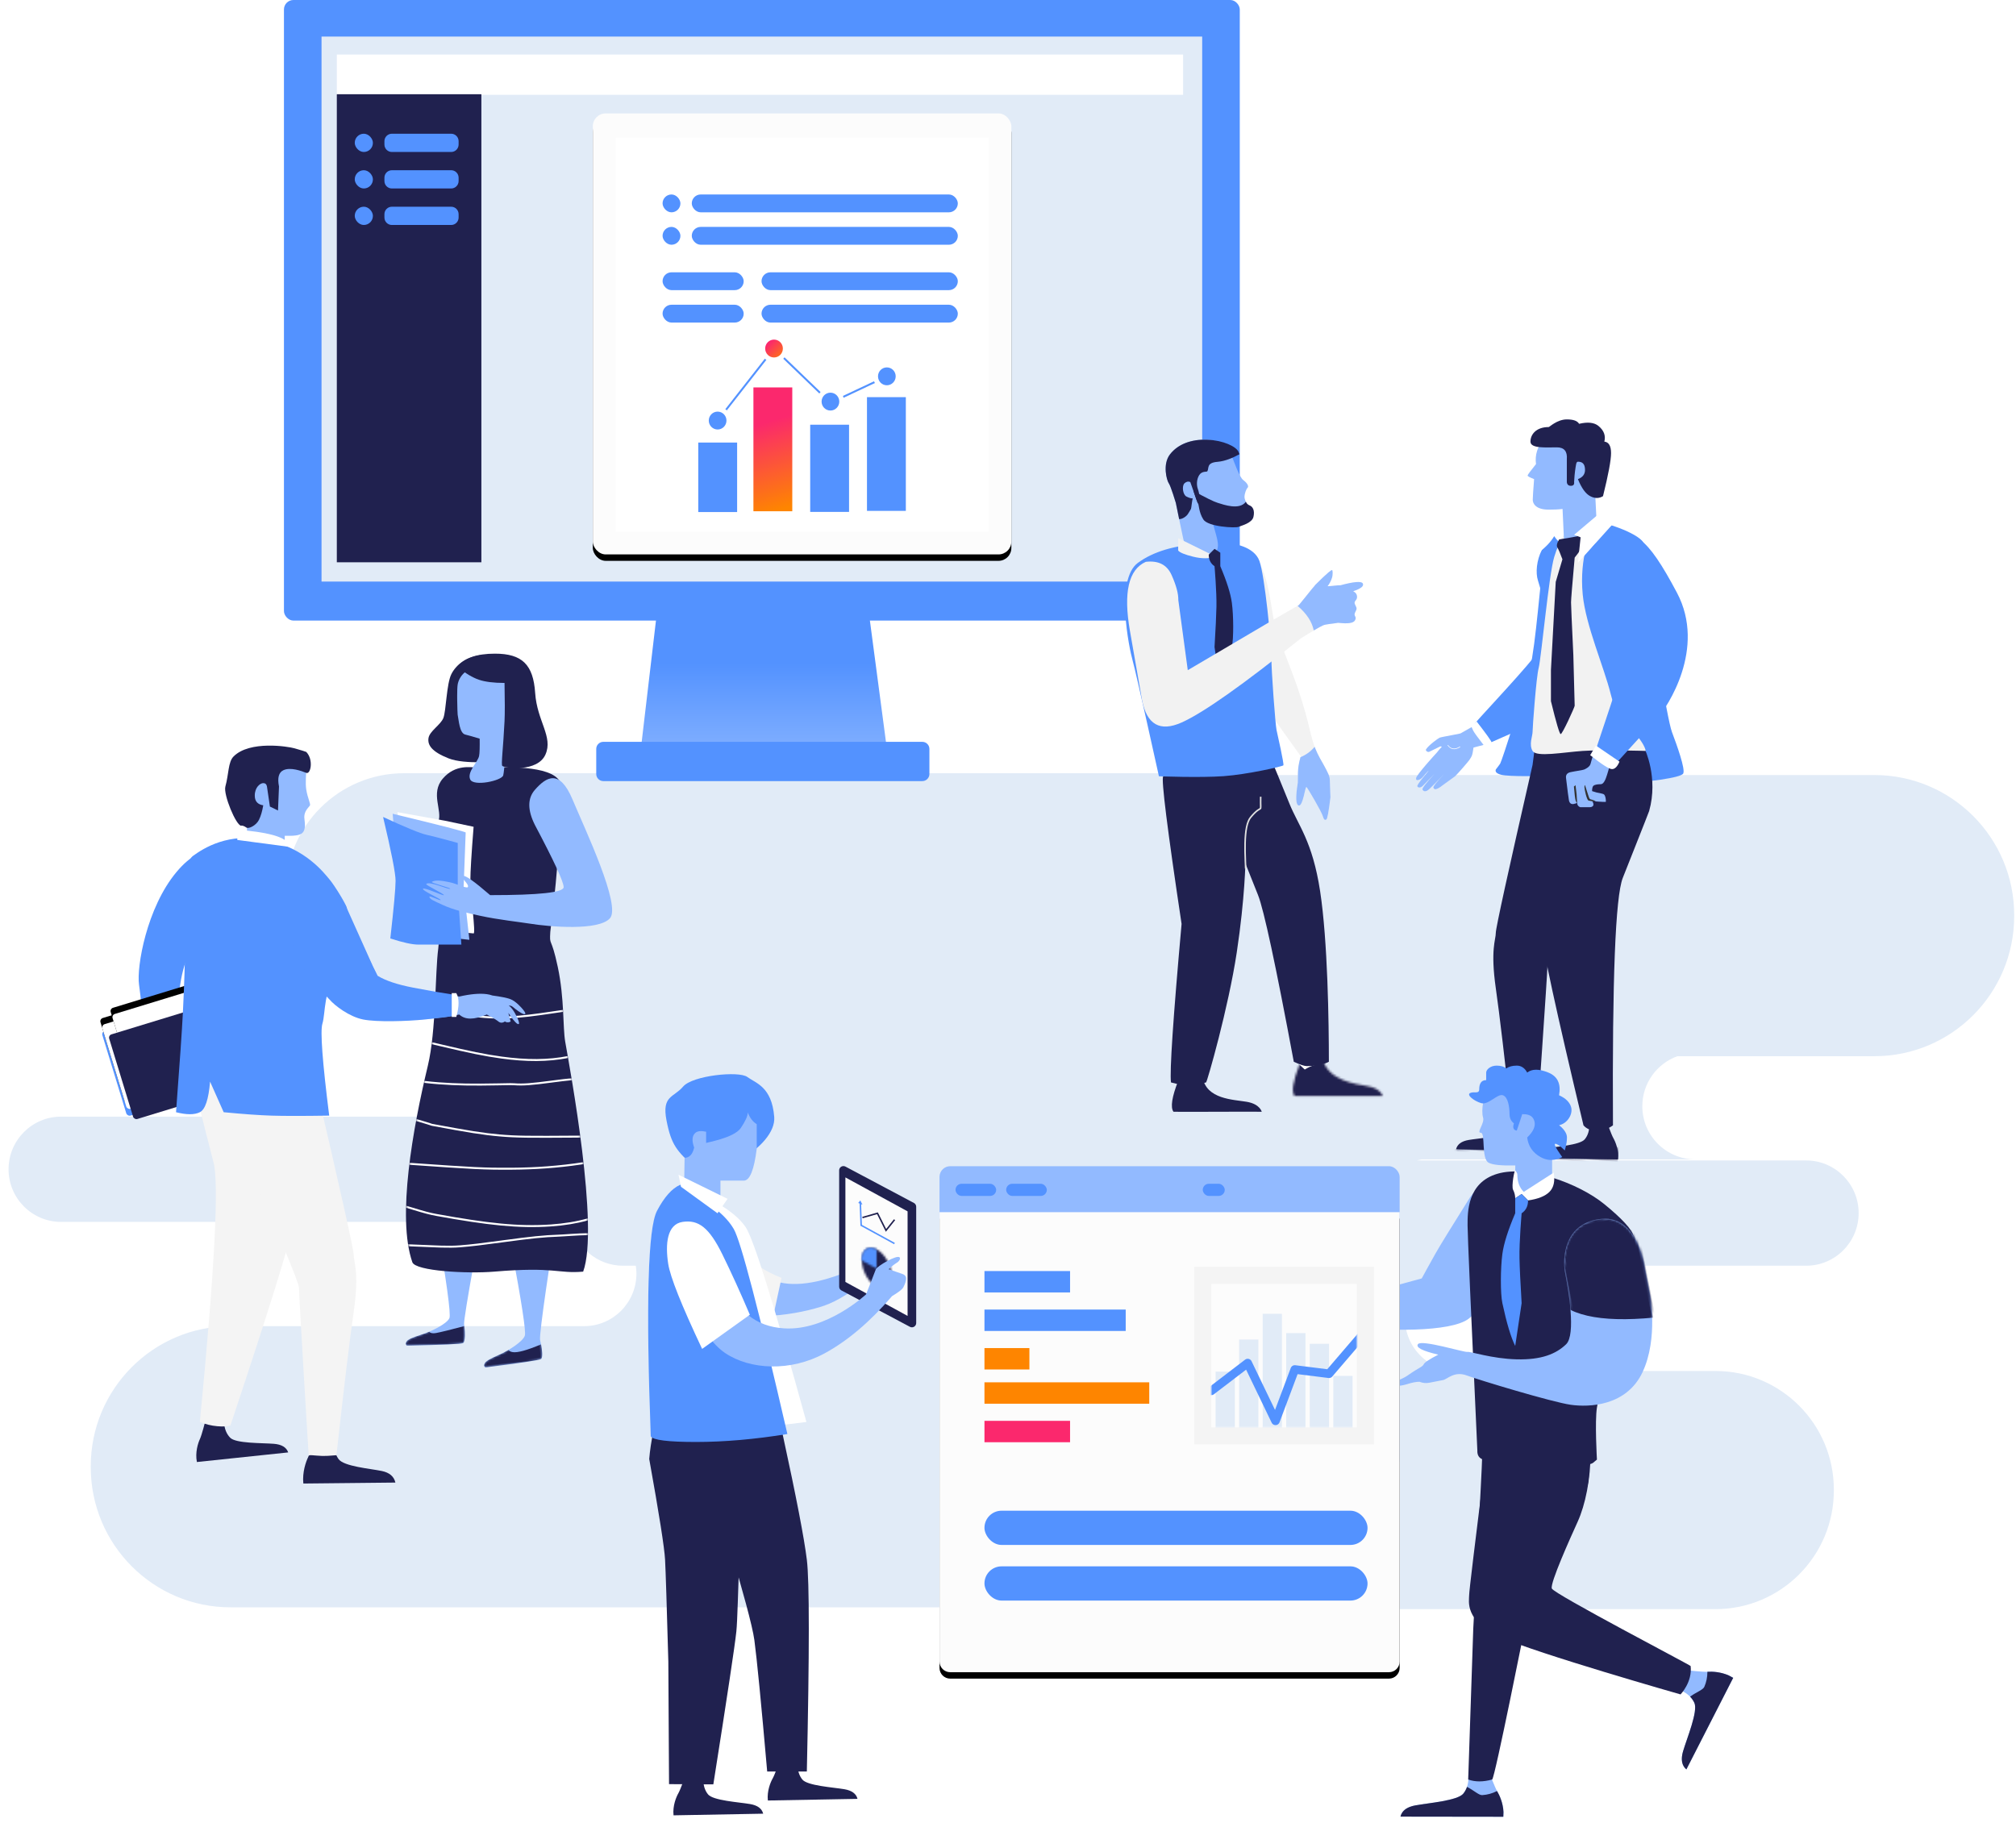 <?xml version="1.0" encoding="UTF-8"?>
<svg width="942px" height="852px" viewBox="0 0 942 852" version="1.1" xmlns="http://www.w3.org/2000/svg" xmlns:xlink="http://www.w3.org/1999/xlink">
    <title>team work</title>
    <defs>
        <rect id="path-1" x="0" y="0" width="396.44" height="231.869"></rect>
        <linearGradient x1="45.296%" y1="33.061%" x2="45.296%" y2="125.849%" id="linearGradient-3">
            <stop stop-color="#5392FF" offset="0%"></stop>
            <stop stop-color="#92BAFF" offset="100%"></stop>
        </linearGradient>
        <rect id="path-4" x="0" y="0" width="195.569" height="206.1" rx="6.018"></rect>
        <filter x="-5.4%" y="-3.6%" width="110.7%" height="110.2%" filterUnits="objectBoundingBox" id="filter-5">
            <feOffset dx="0" dy="3" in="SourceAlpha" result="shadowOffsetOuter1"></feOffset>
            <feGaussianBlur stdDeviation="3" in="shadowOffsetOuter1" result="shadowBlurOuter1"></feGaussianBlur>
            <feColorMatrix values="0 0 0 0 0.016   0 0 0 0 0.173   0 0 0 0 0.227  0 0 0 0.2 0" type="matrix" in="shadowBlurOuter1"></feColorMatrix>
        </filter>
        <linearGradient x1="47.704%" y1="26.678%" x2="54.922%" y2="100%" id="linearGradient-6">
            <stop stop-color="#FB286D" offset="0%"></stop>
            <stop stop-color="#FE8500" offset="100%"></stop>
        </linearGradient>
        <linearGradient x1="27.053%" y1="26.678%" x2="99.194%" y2="100%" id="linearGradient-7">
            <stop stop-color="#FB286D" offset="0%"></stop>
            <stop stop-color="#FE8500" offset="100%"></stop>
        </linearGradient>
        <path d="M35.84,0 C35.84,0 26.832,47.949 27.258,50.54 C27.683,53.131 27.939,58.587 26.832,59.304 C26.094,59.783 17.329,60.187 0.538,60.517 C-0.179,60.034 -0.179,59.327 0.538,58.395 C1.613,56.997 7.09,55.556 9.533,54.622 C11.975,53.688 19.262,50.379 20.401,47.627 C21.159,45.792 18.973,29.916 13.842,0 C28.507,0 35.84,0 35.84,0 Z" id="path-8"></path>
        <path d="M37.902,0.354 C37.902,0.354 26.832,41.984 27.258,44.576 C27.683,47.167 27.939,52.623 26.832,53.34 C26.094,53.818 17.329,54.222 0.538,54.552 C-0.179,54.07 -0.179,53.363 0.538,52.431 C1.613,51.033 7.09,49.592 9.533,48.658 C11.975,47.724 19.262,44.415 20.401,41.662 C21.159,39.827 20.52,26.171 18.483,0.692 C31.429,0.467 37.902,0.354 37.902,0.354 Z" id="path-10"></path>
        <path d="M83.214,236.339 C71.348,237.391 70.202,233.932 41.66,236.339 C29.188,237.391 4.835,236.099 3.39,231.936 C-3.899,210.936 3.646,169.24 10.625,140.163 C14.59,123.649 13.984,96.632 15.511,85.282 C16.591,77.259 13.405,54.267 12.719,38.769 C12.478,33.317 14.962,27.463 15.511,26.094 C17.605,20.875 11.681,12.898 17.605,5.964 C23.529,-0.969 30.877,0.746 33.658,0.746 C42.49,0.746 64.923,-0.873 71.348,5.964 C77.773,12.802 65.067,18.639 67.858,28.331 C68.124,29.251 71.113,32.083 71.348,38.769 C71.671,47.945 67.933,76.331 67.858,77.537 C67.418,84.65 68.182,79.028 71.348,93.939 C74.515,108.85 73.635,122.127 74.838,128.98 C77.163,142.226 90.77,215.56 83.214,236.339 Z" id="path-12"></path>
        <rect id="path-14" x="11.891" y="15.273" width="63.62" height="41.353" rx="1.59"></rect>
        <filter x="-18.9%" y="-21.8%" width="137.7%" height="158.0%" filterUnits="objectBoundingBox" id="filter-15">
            <feOffset dx="0" dy="3" in="SourceAlpha" result="shadowOffsetOuter1"></feOffset>
            <feGaussianBlur stdDeviation="3.5" in="shadowOffsetOuter1" result="shadowBlurOuter1"></feGaussianBlur>
            <feColorMatrix values="0 0 0 0 0.016   0 0 0 0 0.173   0 0 0 0 0.227  0 0 0 0.2 0" type="matrix" in="shadowBlurOuter1"></feColorMatrix>
        </filter>
        <rect id="path-16" x="5.226" y="16.329" width="63.62" height="41.353" rx="1.59"></rect>
        <filter x="-18.9%" y="-21.8%" width="137.7%" height="158.0%" filterUnits="objectBoundingBox" id="filter-17">
            <feOffset dx="0" dy="3" in="SourceAlpha" result="shadowOffsetOuter1"></feOffset>
            <feGaussianBlur stdDeviation="3.5" in="shadowOffsetOuter1" result="shadowBlurOuter1"></feGaussianBlur>
            <feColorMatrix values="0 0 0 0 0.016   0 0 0 0 0.173   0 0 0 0 0.227  0 0 0 0.2 0" type="matrix" in="shadowBlurOuter1"></feColorMatrix>
        </filter>
        <path d="M7.064,0.73 C7.064,0.73 4.397,7.922 3.236,9.929 C2.074,11.935 -0.012,16.699 0.155,22.03 C0.155,22.03 14.466,22.882 43.089,24.588 C42.651,21.683 40.656,19.732 37.104,18.737 C31.776,17.243 19.544,15.397 17.347,11.752 C15.882,9.321 15.325,6.36 15.675,2.867 C9.934,1.443 7.064,0.73 7.064,0.73 Z" id="path-18"></path>
        <path d="M13.289,0 C22.892,0.873 27.694,2.92 27.694,6.142 C27.694,8.224 27.223,12.345 27.694,15.406 C28.316,19.45 29.88,22.327 29.418,22.958 C28.607,24.066 26.781,25.576 26.781,28.395 C26.781,29.873 27.918,34.003 25.774,35.864 C24.355,37.097 21.347,37.165 17.651,37.112 L17.651,38.802 C17.651,43.676 13.7,47.628 8.825,47.628 C3.951,47.628 -4.73215596e-15,43.676 0,38.802 L0,13.86 C-2.21392318e-16,13.405 0.034,12.959 0.101,12.523 L0.101,7.351 C1.386,4.061 3.415,2.014 6.188,1.208 C8.961,0.403 11.328,0 13.289,0 Z" id="path-20"></path>
        <path d="M9.193,129.871 C21.451,130.057 30.464,130.057 36.231,129.871 C41.998,129.685 49.42,129.155 58.498,128.281 L64.86,113.966 C65.543,122.26 67.133,127.032 69.631,128.281 C72.13,129.53 75.841,129.53 80.765,128.281 C79.024,105.142 77.964,89.767 77.584,82.156 C76.162,53.697 76.579,43.731 76.579,40.855 C76.579,34.81 77.818,12.089 72.859,8.507 C67.9,4.925 56.29,-2.686 38.256,1.119 C20.222,4.925 11.543,16.566 9.063,19.476 C6.583,22.386 0.948,31.676 0.948,32.908 C0.948,34.139 -2.772,52.048 4.667,61.674 C12.106,71.3 10.796,81.779 12.374,86.928 C13.426,90.36 12.365,104.675 9.193,129.871 Z" id="path-22"></path>
        <path d="M38.968,5.4 C41.993,13.129 42.749,18.015 41.237,20.059 C40.169,20.192 0,19.925 0,20.059 C0,20.192 0.667,16.461 7.073,15.395 C13.478,14.329 24.422,12.596 27.625,4.068 C29.76,-1.618 33.541,-1.174 38.968,5.4 Z" id="path-24"></path>
        <path d="M29.358,0.051 L38.968,82.137 C41.993,89.866 42.749,94.752 41.237,96.795 C40.169,96.928 0,96.662 0,96.795 C0,96.928 0.667,93.197 7.073,92.131 C13.478,91.065 25.759,90.932 27.625,80.804 C28.87,74.053 24.109,51.666 13.345,13.643 C12.087,5.078 13.288,0.547 16.948,0.051 C17.208,0.016 21.345,0.016 29.358,0.051 Z" id="path-26"></path>
        <path d="M24.247,10.625 C18.976,11.05 20.372,13.546 19.487,15.052 C19.257,15.443 16.973,14.807 15.696,16.823 C14.419,18.84 14.419,21.546 15.058,23.317 C15.999,25.928 15.257,26.311 17.125,28.334 L15.058,30.105 L11.515,20.07 C10.556,19.676 9.653,19.873 8.803,20.66 C7.53,21.841 7.972,25.973 9.743,26.858 C10.924,27.449 11.908,27.744 12.696,27.744 C12.318,28.482 12.035,32.269 11.846,32.612 C11.342,33.53 10.838,34.366 10.334,35.122 C9.739,36.014 7.945,37.431 6.312,37.41 C5.459,33.265 4.763,29.81 4.763,29.81 C4.763,29.81 2.362,21.841 1.476,20.66 C0.591,19.48 -1.632,11.806 2.067,7.084 C5.765,2.361 11.98,-2.40973907e-13 19.487,0.295 C26.993,0.59 32.913,3.501 34.001,5.862 C34.147,6.18 34.317,6.589 34.505,7.063 C31.817,8.58 27.91,10.33 24.247,10.625 Z" id="path-28"></path>
        <path d="M6.495,0 C6.495,0 3.991,5.837 2.901,7.465 C1.811,9.094 -0.148,12.961 0.009,17.287 C0.009,17.287 13.444,17.979 40.313,19.363 C39.903,17.005 38.03,15.422 34.695,14.614 C29.693,13.402 18.21,11.904 16.148,8.945 C14.773,6.972 14.25,4.569 14.579,1.734 C9.189,0.578 6.495,0 6.495,0 Z" id="path-30"></path>
        <path d="M6.495,0 C6.495,0 3.991,5.837 2.901,7.465 C1.811,9.094 -0.148,12.961 0.009,17.287 C0.009,17.287 13.444,17.979 40.313,19.363 C39.903,17.005 38.03,15.422 34.695,14.614 C29.693,13.402 18.21,11.904 16.148,8.945 C14.773,6.972 14.25,4.569 14.579,1.734 C9.189,0.578 6.495,0 6.495,0 Z" id="path-32"></path>
        <path d="M6.742,0 C6.742,0 4.143,6.059 3.011,7.749 C1.879,9.439 -0.153,13.453 0.009,17.944 C0.009,17.944 13.955,18.662 41.847,20.099 C41.42,17.651 39.476,16.008 36.015,15.169 C30.823,13.911 18.903,12.356 16.762,9.285 C15.335,7.237 14.792,4.742 15.133,1.8 C9.539,0.6 6.742,0 6.742,0 Z" id="path-34"></path>
        <path d="M6.742,0 C6.742,0 4.143,6.059 3.011,7.749 C1.879,9.439 -0.153,13.453 0.009,17.944 C0.009,17.944 13.955,18.662 41.847,20.099 C41.42,17.651 39.476,16.008 36.015,15.169 C30.823,13.911 18.903,12.356 16.762,9.285 C15.335,7.237 14.792,4.742 15.133,1.8 C9.539,0.6 6.742,0 6.742,0 Z" id="path-36"></path>
        <path d="M7.021,0.795 C3.143,2.909 0,8.579 0,13.46 L0,13.46 C0,18.341 3.143,20.585 7.021,18.471 L7.021,18.471 C10.899,16.358 14.042,10.688 14.042,5.806 L14.042,5.806 C14.042,2.172 12.299,0 9.808,0 L9.808,0 C8.954,0 8.011,0.255 7.021,0.795 L7.021,0.795 Z" id="path-38"></path>
        <path d="M0,0.801 L0,9.703 L7.09,5.848 C7.09,2.188 5.331,-0 2.815,0 L2.815,0 C1.952,0 1,0.258 0,0.801 L0,0.801 Z" id="path-40"></path>
        <path d="M121.4,1.21 C128.22,5.513 129.925,12.505 126.515,22.185 C121.4,36.707 112.38,57.413 104.169,63.733 C95.957,70.052 65.534,69.918 43.188,66.825 C38.911,66.234 36.91,66.334 33.981,66.316 C32.538,66.307 31.16,67.068 29.718,67.403 C27.104,68.011 21.472,68.785 20.012,69.034 C16.294,69.668 8.578,68.911 7.042,68.399 C5.731,67.963 2.384,67.592 2.144,66.316 C1.872,64.866 3.072,65.138 3.072,64.866 C3.072,64.594 0.693,63.96 0.693,62.783 C0.693,61.605 1.509,61.605 1.328,61.242 C1.146,60.88 -0.305,60.059 0.058,59.249 C0.199,58.934 0.4,58.603 1.056,58.355 C1.718,58.104 17.745,56.069 18.418,55.665 C19.091,55.262 12.121,52.183 13.21,50.915 C13.935,50.069 16.793,50.622 21.784,52.573 C25.284,53.917 27.662,54.948 28.918,55.665 C30.175,56.383 31.521,57.279 32.957,58.355 C65.803,49.391 82.226,44.909 82.226,44.909 C82.226,44.909 85.726,38.455 88.688,33.211 C90.662,29.715 96.092,20.886 104.976,6.723 C107.579,3.496 110.226,1.434 112.919,0.538 C115.611,-0.359 118.438,-0.134 121.4,1.21 Z" id="path-42"></path>
        <path d="M7.738,0 C7.738,0 4.755,6.899 3.456,8.824 C2.157,10.749 -0.176,15.319 0.011,20.433 C0.011,20.433 16.018,21.251 48.032,22.887 C47.542,20.1 45.311,18.229 41.338,17.274 C35.379,15.841 21.697,14.07 19.24,10.573 C17.601,8.241 16.978,5.4 17.37,2.05 C10.949,0.683 7.738,0 7.738,0 Z" id="path-44"></path>
        <path d="M17.715,7.375 C18.045,8.53 18.553,9.596 19.24,10.573 C21.697,14.07 35.379,15.841 41.338,17.274 C44.08,17.933 45.993,19.028 47.075,20.56 C47.224,20.812 47.371,21.057 47.513,21.295 C47.76,21.787 47.932,22.318 48.032,22.887 C16.978,21.3 0.985,20.483 0.054,20.435 L0.087,18.157 C0.506,13.997 2.354,10.458 3.456,8.824 C3.506,8.75 3.558,8.669 3.613,8.581 C5.755,9.824 8.016,10.581 10.396,10.851 C11.945,11.027 13.994,9.114 17.643,7.408 Z" id="path-46"></path>
        <path d="M7.738,0 C7.738,0 4.755,6.899 3.456,8.824 C2.157,10.749 -0.176,15.319 0.011,20.433 C0.011,20.433 16.018,21.251 48.032,22.887 C47.542,20.1 45.311,18.229 41.338,17.274 C35.379,15.841 21.697,14.07 19.24,10.573 C17.601,8.241 16.978,5.4 17.37,2.05 C10.949,0.683 7.738,0 7.738,0 Z" id="path-48"></path>
        <path d="M17.715,7.375 C18.045,8.53 18.553,9.596 19.24,10.573 C21.697,14.07 35.379,15.841 41.338,17.274 C44.08,17.933 45.993,19.028 47.075,20.56 C47.224,20.812 47.371,21.057 47.513,21.295 C47.76,21.787 47.932,22.318 48.032,22.887 C16.978,21.3 0.985,20.483 0.054,20.435 L0.087,18.157 C0.506,13.997 2.354,10.458 3.456,8.824 C3.506,8.75 3.558,8.669 3.613,8.581 C5.755,9.824 8.016,10.581 10.396,10.851 C11.945,11.027 13.994,9.114 17.643,7.408 Z" id="path-50"></path>
        <path d="M0.147,27.249 C0.147,27.249 -1.769,1.915 15.48,0.147 C32.729,-1.62 37.151,13.993 37.151,21.799 C37.151,29.606 37.594,50.963 43.048,54.498 C48.503,58.033 55.727,59.506 67.079,57.002 C78.431,54.498 87.571,49.196 89.045,49.196 C90.52,49.196 108.948,39.327 111.012,41.242 C112.388,42.519 109.587,44.728 102.609,47.87 C107.031,49.147 109.538,50.178 110.127,50.963 C111.012,52.142 112.486,51.994 118.088,54.498 C123.691,57.002 127.671,55.824 127.671,57.002 C127.671,58.181 123.248,59.064 119.563,58.623 C117.106,58.328 115.14,58.328 113.666,58.623 C112.29,59.506 110.815,59.948 109.243,59.948 C106.884,59.948 104.525,59.948 102.609,59.948 C100.692,59.948 96.712,56.708 91.404,59.948 C86.097,63.189 54.843,79.685 46.439,82.631 C38.036,85.577 20.787,88.228 10.467,74.088 C0.147,59.948 0.147,39.033 0.147,39.033 C0.147,39.033 0.147,27.249 0.147,27.249 Z" id="path-52"></path>
        <filter x="-10.2%" y="-6.8%" width="120.5%" height="117.3%" filterUnits="objectBoundingBox" id="filter-54">
            <feOffset dx="0" dy="0" in="SourceAlpha" result="shadowOffsetOuter1"></feOffset>
            <feGaussianBlur stdDeviation="4" in="shadowOffsetOuter1" result="shadowBlurOuter1"></feGaussianBlur>
            <feColorMatrix values="0 0 0 0 0.016   0 0 0 0 0.173   0 0 0 0 0.227  0 0 0 0.1 0" type="matrix" in="shadowBlurOuter1" result="shadowMatrixOuter1"></feColorMatrix>
            <feMerge>
                <feMergeNode in="shadowMatrixOuter1"></feMergeNode>
                <feMergeNode in="SourceGraphic"></feMergeNode>
            </feMerge>
        </filter>
        <path d="M0,21.474 L215,21.474 L215,231.474 C215,234.235 212.761,236.474 210,236.474 L5,236.474 C2.239,236.474 0,234.235 0,231.474 L0,21.474 Z" id="path-55"></path>
        <filter x="-4.9%" y="-3.5%" width="109.8%" height="109.8%" filterUnits="objectBoundingBox" id="filter-56">
            <feOffset dx="0" dy="3" in="SourceAlpha" result="shadowOffsetOuter1"></feOffset>
            <feGaussianBlur stdDeviation="3" in="shadowOffsetOuter1" result="shadowBlurOuter1"></feGaussianBlur>
            <feColorMatrix values="0 0 0 0 0.016   0 0 0 0 0.173   0 0 0 0 0.227  0 0 0 0.2 0" type="matrix" in="shadowBlurOuter1"></feColorMatrix>
        </filter>
        <rect id="path-57" x="0" y="0" width="68" height="67"></rect>
        <rect id="path-59" x="0" y="0" width="68" height="67"></rect>
    </defs>
    <g id="Assets" stroke="none" stroke-width="1" fill="none" fill-rule="evenodd">
        <g id="Our-Roots" transform="translate(4, -48)">
            <g id="team-work" transform="translate(0, 48)">
                <g id="Group-7" transform="translate(0, 361)" fill="#E1EBF7" fill-rule="nonzero">
                    <path d="M535.003,0.348 C538.31,0.348 541.549,0.638 544.696,1.196 L871.828,1.197 C907.906,1.197 937.153,30.517 937.153,66.685 L937.153,66.685 L937.153,67.107 C937.153,103.276 907.906,132.596 871.828,132.596 L871.828,132.596 L779.774,132.596 C770.223,136.045 763.394,145.21 763.394,155.973 C763.394,169.693 774.488,180.814 788.173,180.814 L788.173,180.814 L660.204,180.814 C659.456,181.018 658.694,181.187 657.919,181.32 L657.919,181.32 L839.941,181.32 C853.491,181.32 864.475,192.332 864.475,205.915 C864.475,219.499 853.491,230.511 839.941,230.511 L839.941,230.511 L677.019,230.511 C663.469,230.511 652.485,241.523 652.485,255.107 C652.485,268.691 663.469,279.703 677.019,279.703 L677.019,279.703 L797.558,279.703 C828.118,279.703 852.892,304.539 852.892,335.175 L852.892,335.175 L852.892,335.532 C852.892,366.169 828.118,391.005 797.558,391.005 L797.558,391.005 L447.355,391.005 C444.048,391.005 440.809,390.714 437.662,390.156 L103.729,390.155 C67.651,390.155 38.404,360.835 38.404,324.667 L38.404,324.245 C38.404,288.076 67.651,258.756 103.729,258.756 L268.897,258.756 C282.415,258.756 293.373,247.77 293.373,234.219 C293.373,232.959 293.278,231.72 293.096,230.511 L287.09,230.511 C274.939,230.511 264.851,221.656 262.897,210.032 L24.534,210.033 C10.984,210.033 0,199.021 0,185.437 C0,171.853 10.984,160.841 24.534,160.841 L189.868,160.841 C203.418,160.841 214.402,149.829 214.402,136.245 C214.402,122.661 203.418,111.649 189.868,111.649 L184.799,111.649 C154.239,111.649 129.465,86.814 129.465,56.177 L129.465,55.82 C129.465,25.183 154.239,0.348 184.799,0.348 L535.003,0.348 Z" id="Combined-Shape"></path>
                </g>
                <g id="computer" transform="translate(128.679, 0)">
                    <g id="Group-17">
                        <g id="Group-9">
                            <rect id="Rectangle-2" fill="#5392FF" x="0" y="0" width="446.622" height="290.016" rx="4.423"></rect>
                            <g id="Group-14" transform="translate(17.205, 16.511)">
                                <polygon id="Mask" fill="#E1EBF7" points="0.358 0.582 411.853 0.582 411.853 255.272 0.358 255.272"></polygon>
                                <g id="Group-15" transform="translate(7.886, 7.179)">
                                    <mask id="mask-2" fill="white">
                                        <use xlink:href="#path-1"></use>
                                    </mask>
                                    <g id="Mask"></g>
                                </g>
                            </g>
                            <polygon id="Rectangle-82" fill="#FFFFFF" points="24.706 25.494 420.14 25.494 420.14 44.31 24.706 44.31"></polygon>
                            <polygon id="Rectangle-83" fill="#20214F" points="24.706 44.035 92.253 44.035 92.253 262.774 24.706 262.774"></polygon>
                        </g>
                        <g id="Group-12" transform="translate(145.92, 289.704)">
                            <polygon id="Rectangle-60" fill="url(#linearGradient-3)" points="27.943 0 127.829 0 135.928 61.175 20.744 61.175"></polygon>
                            <path d="M3.317,56.977 L152.361,56.977 C154.193,56.977 155.678,58.462 155.678,60.294 L155.678,72.012 C155.678,73.844 154.193,75.329 152.361,75.329 L3.317,75.329 C1.485,75.329 -4.66062467e-15,73.844 0,72.012 L0,60.294 C2.19732574e-16,58.462 1.485,56.977 3.317,56.977 Z" id="Rectangle-59" fill="#5392FF"></path>
                        </g>
                    </g>
                    <g id="Group-7" transform="translate(33.086, 62.495)" fill="#5392FF">
                        <g id="Group">
                            <path d="M17.34,0 L45.051,0 C46.97,1.35207563e-15 48.526,1.556 48.526,3.475 L48.526,5.054 C48.526,6.973 46.97,8.529 45.051,8.529 L17.34,8.529 C15.42,8.529 13.864,6.973 13.864,5.054 L13.864,3.475 C13.864,1.556 15.42,3.52560429e-16 17.34,0 Z" id="Rectangle-35"></path>
                            <rect id="Rectangle-35-Copy" x="0" y="0" width="8.473" height="8.529" rx="4.236"></rect>
                        </g>
                        <g id="Group-Copy" transform="translate(0, 17.057)">
                            <path d="M17.34,0 L45.051,0 C46.97,1.35207563e-15 48.526,1.556 48.526,3.475 L48.526,5.054 C48.526,6.973 46.97,8.529 45.051,8.529 L17.34,8.529 C15.42,8.529 13.864,6.973 13.864,5.054 L13.864,3.475 C13.864,1.556 15.42,3.52560429e-16 17.34,0 Z" id="Rectangle-35"></path>
                            <rect id="Rectangle-35-Copy" x="0" y="0" width="8.473" height="8.529" rx="4.236"></rect>
                        </g>
                        <g id="Group-Copy-2" transform="translate(0, 34.115)">
                            <path d="M17.34,0 L45.051,0 C46.97,1.35207563e-15 48.526,1.556 48.526,3.475 L48.526,5.054 C48.526,6.973 46.97,8.529 45.051,8.529 L17.34,8.529 C15.42,8.529 13.864,6.973 13.864,5.054 L13.864,3.475 C13.864,1.556 15.42,3.52560429e-16 17.34,0 Z" id="Rectangle-35"></path>
                            <rect id="Rectangle-35-Copy" x="0" y="0" width="8.473" height="8.529" rx="4.236"></rect>
                        </g>
                    </g>
                </g>
                <g id="Group-6" transform="translate(273, 53)">
                    <g id="Rectangle-36">
                        <use fill="black" fill-opacity="1" filter="url(#filter-5)" xlink:href="#path-4"></use>
                        <use fill="#FCFCFC" fill-rule="evenodd" xlink:href="#path-4"></use>
                    </g>
                    <rect id="Rectangle-36" fill="#FFFFFF" x="10.612" y="11.366" width="174.344" height="184.126"></rect>
                    <g id="Group-138" transform="translate(49.271, 104.565)">
                        <polygon id="Rectangle-115" fill="#5392FF" points="0 49.252 18.158 49.252 18.158 81.73 0 81.73"></polygon>
                        <polygon id="Rectangle-115-Copy" fill="url(#linearGradient-6)" points="25.773 23.489 43.931 23.489 43.931 81.36 25.773 81.36"></polygon>
                        <polygon id="Rectangle-115-Copy-2" fill="#5392FF" points="52.303 40.917 70.461 40.917 70.461 81.663 52.303 81.663"></polygon>
                        <polygon id="Rectangle-115-Copy-3" fill="#5392FF" points="78.834 28.036 96.992 28.036 96.992 81.182 78.834 81.182"></polygon>
                        <polyline id="Path-106" stroke="#5392FF" stroke-width="0.903" points="9.045 38.974 35.403 5.315 61.761 30.707 88.12 18.306"></polyline>
                        <ellipse id="Oval-47" stroke="#FFFFFF" stroke-width="2.275" fill="#5392FF" cx="9.045" cy="38.974" rx="5.272" ry="5.315"></ellipse>
                        <ellipse id="Oval-47-Copy-2" stroke="#FFFFFF" stroke-width="2.275" fill="#5392FF" cx="61.761" cy="30.116" rx="5.272" ry="5.315"></ellipse>
                        <ellipse id="Oval-47-Copy-3" stroke="#FFFFFF" stroke-width="2.275" fill="#5392FF" cx="88.12" cy="18.306" rx="5.272" ry="5.315"></ellipse>
                        <ellipse id="Oval-47-Copy" stroke="#FFFFFF" stroke-width="2.275" fill="url(#linearGradient-7)" cx="35.403" cy="5.315" rx="5.272" ry="5.315"></ellipse>
                    </g>
                    <g id="Group-Copy-3" transform="translate(32.595, 37.886)" fill="#5392FF">
                        <rect id="Rectangle-35" x="13.644" y="0" width="124.315" height="8.335" rx="4.167"></rect>
                        <rect id="Rectangle-35-Copy" x="0" y="0" width="8.338" height="8.335" rx="4.167"></rect>
                    </g>
                    <g id="Group-Copy-4" transform="translate(32.595, 53.04)" fill="#5392FF">
                        <rect id="Rectangle-35" x="13.644" y="0" width="124.315" height="8.335" rx="4.167"></rect>
                        <rect id="Rectangle-35-Copy" x="0" y="0" width="8.338" height="8.335" rx="4.167"></rect>
                    </g>
                    <g id="Group-Copy-5" transform="translate(32.595, 74.256)" fill="#5392FF">
                        <rect id="Rectangle-35" x="46.239" y="0" width="91.72" height="8.335" rx="4.167"></rect>
                        <rect id="Rectangle-35-Copy" x="0" y="0" width="37.901" height="8.335" rx="4.167"></rect>
                    </g>
                    <g id="Group-Copy-6" transform="translate(32.595, 89.411)" fill="#5392FF">
                        <rect id="Rectangle-35" x="46.239" y="0" width="91.72" height="8.335" rx="4.167"></rect>
                        <rect id="Rectangle-35-Copy" x="0" y="0" width="37.901" height="8.335" rx="4.167"></rect>
                    </g>
                </g>
                <g id="WOMAN" transform="translate(175, 305)">
                    <g id="Path-57" transform="translate(10.599, 263.33)">
                        <mask id="mask-9" fill="white">
                            <use xlink:href="#path-8"></use>
                        </mask>
                        <use id="Mask" fill="#92BAFF" fill-rule="nonzero" xlink:href="#path-8"></use>
                        <path d="M26.832,59.304 C26.094,59.783 17.329,60.187 0.538,60.517 C-0.179,60.034 -0.179,59.327 0.538,58.395 C1.613,56.997 7.09,55.556 9.533,54.622 C9.907,54.479 10.396,54.28 10.96,54.035 C11.572,54.712 12.632,54.911 14.14,54.633 C16.369,54.224 20.781,53.141 27.376,51.385 C27.72,54.162 27.829,58.658 26.832,59.304 Z" id="Path" fill="#20214F" mask="url(#mask-9)"></path>
                    </g>
                    <g id="Group-7" transform="translate(63.585, 305.616) rotate(-6) translate(-63.585, -305.616) translate(44.085, 277.616)">
                        <g id="Path-58" transform="translate(0.337, 0.061)">
                            <mask id="mask-11" fill="white">
                                <use xlink:href="#path-10"></use>
                            </mask>
                            <use id="Mask" fill="#92BAFF" fill-rule="nonzero" xlink:href="#path-10"></use>
                            <path d="M26.832,53.34 C26.094,53.818 17.329,54.222 0.538,54.552 C-0.179,54.07 -0.179,53.363 0.538,52.431 C1.613,51.033 7.09,49.592 9.533,48.658 C10.156,48.42 11.094,48.027 12.165,47.528 C12.345,48.097 12.95,48.518 13.98,48.791 C16.149,49.366 20.654,48.623 27.494,46.559 C27.73,49.284 27.702,52.776 26.832,53.34 Z" id="Path" fill="#20214F" mask="url(#mask-11)"></path>
                        </g>
                    </g>
                    <g id="Path-41" transform="translate(10.278, 52.934)">
                        <mask id="mask-13" fill="white">
                            <use xlink:href="#path-12"></use>
                        </mask>
                        <use id="Mask" fill="#20214F" xlink:href="#path-12"></use>
                        <path d="M85.456,219.284 L85.296,219.284 C82.907,219.326 80.362,219.444 77.521,219.627 C76.763,219.676 74.47,219.831 74.356,219.838 C73.263,219.911 72.546,219.951 71.959,219.971 C64.722,220.213 58.541,220.881 46.239,222.545 L45.315,222.671 C35.545,223.993 31.188,224.523 25.725,224.962 C23.082,225.175 20.338,225.205 16.893,225.102 C15.703,225.067 14.744,225.028 12.618,224.937 C11.79,224.901 11.435,224.886 10.983,224.867 C9.65,224.813 8.577,224.769 6.188,224.673 C4.395,224.601 3.609,224.57 2.619,224.529 C2.254,224.514 1.893,224.5 1.536,224.485 C1.482,224.182 1.432,223.875 1.384,223.565 C1.802,223.582 2.226,223.599 2.656,223.617 C3.646,223.657 4.432,223.689 6.225,223.761 C8.614,223.857 9.687,223.9 11.02,223.955 C11.474,223.974 11.829,223.989 12.657,224.025 C14.779,224.116 15.735,224.154 16.92,224.19 C20.335,224.292 23.047,224.261 25.652,224.052 C31.092,223.615 35.439,223.086 45.192,221.766 L46.116,221.641 C58.448,219.972 64.651,219.302 71.929,219.058 C72.503,219.039 73.212,218.999 74.296,218.927 C74.409,218.92 76.702,218.765 77.462,218.716 C80.392,218.528 83.009,218.407 85.468,218.368 C85.465,218.676 85.461,218.981 85.456,219.284 Z M0.465,205.532 C1.403,205.807 2.429,206.115 3.57,206.463 L3.707,206.504 C9.181,208.17 11.633,208.839 14.742,209.403 C38.462,213.708 53.013,215.338 68.12,214.298 C74.344,213.87 80.104,212.935 85.387,211.45 C85.396,211.766 85.405,212.08 85.413,212.392 C80.129,213.857 74.38,214.782 68.183,215.209 C52.978,216.256 38.37,214.62 14.579,210.302 C11.424,209.729 8.949,209.054 3.441,207.378 L3.304,207.336 C2.261,207.019 1.315,206.735 0.446,206.478 L0.458,205.904 L0.465,205.532 Z M83.456,186.089 L81.879,186.328 C71.255,187.891 60.796,188.629 49.651,188.697 C36.972,188.774 32.163,188.526 1.971,186.396 C2.005,186.095 2.042,185.792 2.079,185.49 C32.203,187.613 37.007,187.86 49.646,187.784 C61.311,187.713 72.219,186.906 83.355,185.182 C83.389,185.484 83.423,185.786 83.456,186.089 Z M5.301,165.019 C8.901,166.054 12.87,167.322 12.549,167.262 C29.696,170.464 36.625,171.576 44.171,172.228 C52.086,172.911 57.174,172.964 80.634,172.791 C81.037,172.788 81.435,172.781 81.829,172.77 C81.87,173.073 81.91,173.376 81.95,173.68 C81.52,173.693 81.083,173.701 80.641,173.704 C57.146,173.877 52.048,173.824 44.093,173.137 C36.507,172.482 29.557,171.367 12.381,168.16 C12.647,168.21 8.7,166.949 5.133,165.922 L5.238,165.348 L5.301,165.019 Z M77.937,146.885 L77.448,146.931 C75.182,147.14 72.551,147.454 69.369,147.872 C68.969,147.925 68.969,147.925 68.568,147.977 C59.16,149.217 55.24,149.557 50.863,149.224 C49.926,149.153 49.802,149.155 42.984,149.287 C32.061,149.5 24.072,149.419 15.633,148.771 C13.246,148.588 10.961,148.363 8.783,148.096 C8.851,147.795 8.918,147.496 8.985,147.199 C11.12,147.461 13.361,147.681 15.703,147.861 C24.106,148.506 32.07,148.587 42.967,148.375 C49.877,148.24 49.948,148.239 50.933,148.314 C55.222,148.64 59.109,148.303 68.449,147.072 C68.849,147.019 68.849,147.019 69.25,146.967 C72.641,146.521 75.412,146.193 77.789,145.983 C77.837,146.28 77.887,146.581 77.937,146.885 Z M12.517,129.117 C13.926,129.448 15.478,129.813 17.205,130.221 C30.358,133.325 37.259,134.767 45.14,135.844 C56.795,137.437 66.92,137.435 76.384,135.524 L76.009,135.594 C76.06,135.888 76.113,136.188 76.166,136.494 C66.707,138.352 56.603,138.333 45.016,136.749 C37.097,135.667 30.176,134.221 16.995,131.109 C15.308,130.711 13.787,130.353 12.403,130.028 L12.44,129.764 L12.517,129.117 Z M13.911,112.127 C14.723,112.357 15.484,112.578 16.166,112.785 C29.487,116.812 40.404,117.814 53.117,116.724 C56.041,116.474 59.088,116.117 62.788,115.609 C64.241,115.41 65.733,115.196 67.782,114.896 C68.418,114.803 68.418,114.803 69.057,114.71 C69.699,114.615 69.699,114.615 70.345,114.521 C71.392,114.367 72.182,114.252 72.963,114.139 C73.247,114.098 73.528,114.058 73.807,114.018 C73.821,114.327 73.838,114.632 73.854,114.935 L73.093,115.043 C72.313,115.156 71.524,115.271 70.478,115.424 C69.832,115.519 69.832,115.519 69.19,115.613 L68.977,115.644 C68.54,115.708 68.471,115.718 67.914,115.8 C65.862,116.1 64.368,116.314 62.912,116.514 C59.198,117.024 56.136,117.382 53.195,117.634 C40.37,118.734 29.338,117.721 15.902,113.659 C15.282,113.471 14.594,113.271 13.859,113.062 L13.904,112.253 L13.911,112.127 Z" id="Shape" fill="#FFFFFF" mask="url(#mask-13)"></path>
                    </g>
                    <g id="Group-26" transform="translate(20.907, 0)">
                        <path d="M33.351,50.757 C33.351,50.757 17.414,52.472 9.651,49.392 C1.889,46.311 -0.18,43.24 0.313,39.945 C0.806,36.649 5.964,33.798 7.26,30.547 C8.556,27.296 8.712,14.581 10.999,10.034 C13.285,5.487 18.151,1.904 25.188,1.109 C29.879,0.579 33.136,3.408 34.959,9.596 L36.926,49.392 C34.542,50.302 33.351,50.757 33.351,50.757 Z" id="Path-56" fill="#20214F"></path>
                        <path d="M13.935,14.964 C14.469,11.616 17.764,5.763 27.527,6.588 C30.674,6.854 34.235,11.251 35.34,12.474 C36.077,13.29 36.446,15.372 36.446,18.72 L36.445,18.701 C37.006,18.617 37.587,18.529 38.186,18.439 C36.722,42.738 35.733,55.718 35.22,57.378 C34.451,59.868 21.386,62.682 19.808,59.264 C18.231,55.846 23.231,51.303 23.932,48.386 C24.236,47.119 24.276,43.71 24.224,40.195 C20.479,39.087 18.251,38.456 17.539,38.302 C14.77,37.702 14.469,31.501 13.935,28.957 C13.891,28.752 13.761,25.475 13.723,22.069 L13.717,21.409 C13.716,21.189 13.715,20.969 13.714,20.75 L13.714,20.098 C13.718,17.94 13.775,15.965 13.935,14.964 Z" id="Combined-Shape" fill="#92BAFF"></path>
                        <path d="M35.84,14.165 C36.011,22.534 36.011,28.499 35.84,32.059 C35.244,44.501 34.157,52.404 34.801,52.934 C36.181,54.07 51.224,55.975 54.952,47.644 C58.68,39.313 51.029,32.042 50.152,18.817 C49.275,5.592 44.041,0.473 31.361,0.473 C22.909,0.473 16.999,2.529 13.632,6.642 C17.586,9.686 21.007,11.696 23.893,12.674 C26.78,13.652 30.762,14.149 35.84,14.165 Z" id="Path-55" fill="#20214F"></path>
                    </g>
                    <g id="Group-6" transform="translate(0, 74.555)">
                        <path d="M42.296,56.662 C41.575,56.662 30.781,55.534 9.916,53.28 L10.748,28.331 L6.72,0 L28.82,3.971 L42.296,6.825 C41.285,19.568 40.78,27.944 40.78,31.952 C40.78,37.964 43.379,56.662 42.296,56.662 Z" id="Path-50" fill="#FFFFFF"></path>
                        <path d="M4.48,0.746 C27.224,6.226 38.596,9.151 38.596,9.522 C38.596,10.078 37.637,34.325 37.637,34.962 C37.637,35.387 38.531,43.614 40.32,59.644 C18.186,57.291 7.118,56.115 7.118,56.115 C7.118,56.115 8.553,37.611 7.118,26.974 C6.162,19.883 5.283,11.14 4.48,0.746 Z" id="Path-51" fill="#92BAFF"></path>
                        <path d="M0,2.237 C10.533,7.136 17.354,9.928 20.463,10.613 C25.127,11.641 34.89,14.383 34.89,14.383 C34.89,14.383 34.89,36.257 34.89,36.781 C34.89,37.131 35.455,45.497 36.587,61.881 C25.951,61.881 19.23,61.881 16.426,61.881 C13.622,61.881 9.273,60.926 3.38,59.018 C5.018,44.543 5.837,35.556 5.837,32.059 C5.837,28.561 3.891,18.62 0,2.237 Z" id="Path-52" fill="#5392FF"></path>
                    </g>
                    <path d="M88.49,68.557 C94.562,83.01 111.253,118.149 106.027,124.114 C100.8,130.078 78.023,128.174 68.508,126.639 C64.16,125.938 53.386,124.737 45.547,123.016 C39.437,121.674 32.954,120.316 27.627,117.797 C24.243,116.197 21.653,115.266 21.653,114.069 C21.653,113.324 27.066,116.244 26.88,115.56 C26.721,114.977 17.92,111.087 18.667,110.341 C19.413,109.596 28.152,113.772 28.373,113.324 C28.667,112.73 19.65,108.614 20.16,108.105 C21.653,106.614 30.425,110.795 31.36,110.341 C31.992,110.035 22.151,107.586 22.789,107.145 C24.64,105.868 28.713,106.831 31.36,107.359 C33.936,107.874 39.075,110.305 39.573,109.596 C40.52,108.249 35.84,105.123 37.333,104.377 C38.329,103.88 42.56,106.862 50.027,113.324 C72.924,113.324 84.373,112.081 84.373,109.596 C84.373,107.111 79.893,97.419 70.933,80.519 C67.449,73.561 67.449,68.094 70.933,64.117 C76.16,58.153 82.417,54.103 88.49,68.557 Z" id="Path-39" fill="#92BAFF" fill-rule="nonzero"></path>
                </g>
                <g id="ChiefOfDev" transform="translate(0, 348)">
                    <g id="Arm" transform="translate(83.016, 113.709) rotate(144) translate(-83.016, -113.709) translate(23.016, 56.209)">
                        <g id="Group-75" transform="translate(0.022, 0.059)">
                            <g id="arm" transform="translate(0.882, 19.086)">
                                <path d="M99.949,2.404 C99.699,2.683 99.194,3.276 98.676,3.902 L98.416,4.216 C97.642,5.159 96.929,6.072 97.088,6.008 C97.121,5.996 97.217,5.909 97.362,5.766 L97.56,5.569 C98.917,4.196 102.701,0.106 103.334,0.258 C104.086,0.44 104.233,1.502 103.343,2.496 C102.749,3.159 101.166,5.331 98.593,9.013 C102.604,4.886 104.861,2.883 105.362,3.004 C106.115,3.186 106.502,4.375 105.087,6.059 C104.587,6.653 103.828,7.485 103.051,8.344 L102.469,8.989 C101.25,10.348 100.139,11.638 100.097,12.017 C100.064,12.322 100.814,11.568 101.721,10.658 L102.185,10.194 C103.18,9.204 104.234,8.206 104.61,8.262 C104.817,8.292 105.408,8.568 105.396,9.023 C105.383,9.516 103.864,11.614 100.839,15.317 L100.59,15.621 C99.456,17.006 94.853,21.4 94.255,21.877 C93.16,22.75 91.086,25.392 88.032,29.803 L88.032,29.803 L79.934,24.756 C80.965,22.573 81.881,20.677 82.681,19.071 L82.579,19.385 C84.75,12.705 85.949,9.091 86.176,8.542 C86.451,7.877 88.985,3.871 90.624,2.761 C91.032,2.485 92.051,3.26 91.71,4.084 C91.483,4.633 90.867,6.142 89.862,8.612 C89.882,8.764 89.901,8.915 89.919,9.065 C90.33,8.645 90.923,8.041 91.619,7.342 L92.271,6.69 C92.871,6.092 93.522,5.449 94.183,4.808 L94.681,4.328 C96.924,2.176 99.172,0.164 99.878,0.03 C101.421,-0.263 100.616,1.658 99.949,2.404 Z" id="hand" fill="#92BAFF"></path>
                                <path d="M43.231,103.326 C50.893,91.439 56.369,83.253 59.66,78.767 C64.596,72.039 73.41,45.28 68.903,24.046 C64.395,2.811 52.815,8.015 49.413,9.847 C46.012,11.679 40.985,21.148 44.258,29.316 C47.531,37.485 47.211,52.073 44.655,63.067 C42.099,74.061 33.578,90.988 33.4,98.099 C33.839,99.533 37.116,101.275 43.231,103.326 Z" id="Path-188" fill="#5392FF" fill-rule="nonzero" transform="translate(51.774, 55.629) scale(-1, 1) rotate(116) translate(-51.774, -55.629) "></path>
                            </g>
                            <g id="Group-76" transform="translate(35.212, 0.83)">
                                <rect id="Rectangle" fill="#5392FF" transform="translate(45.57, 33.376) rotate(19) translate(-45.57, -33.376) " x="13.76" y="12.699" width="63.62" height="41.353" rx="1.59"></rect>
                                <g id="Rectangle-Copy-7" transform="translate(43.701, 35.949) rotate(19) translate(-43.701, -35.949) ">
                                    <use fill="black" fill-opacity="1" filter="url(#filter-15)" xlink:href="#path-14"></use>
                                    <use fill="#FFFFFF" fill-rule="evenodd" xlink:href="#path-14"></use>
                                </g>
                                <g id="Rectangle-Copy-7" transform="translate(37.036, 37.005) rotate(19) translate(-37.036, -37.005) ">
                                    <use fill="black" fill-opacity="1" filter="url(#filter-17)" xlink:href="#path-16"></use>
                                    <use fill="#FFFFFF" fill-rule="evenodd" xlink:href="#path-16"></use>
                                </g>
                                <rect id="Rectangle" fill="#20214F" transform="translate(43.932, 30.219) rotate(19) translate(-43.932, -30.219) " x="12.122" y="9.543" width="63.62" height="41.353" rx="1.59"></rect>
                            </g>
                        </g>
                    </g>
                    <g id="Group-22" transform="translate(70.563, 130.948)">
                        <g id="Group-57" transform="translate(56.324, 109.111) scale(-1, 1) translate(-56.324, -109.111) translate(0.824, 0.111)">
                            <g id="Group-161-Copy-2" transform="translate(23.521, 203.208) scale(-1, 1) rotate(-4) translate(-23.521, -203.208) translate(1.521, 190.708)">
                                <mask id="mask-19" fill="white">
                                    <use xlink:href="#path-18"></use>
                                </mask>
                                <use id="Path-42" fill="#20214F" xlink:href="#path-18"></use>
                            </g>
                            <g id="Group-2" transform="translate(41.728, 0.151)">
                                <path d="M48.725,184.952 C48.725,184.952 50.384,191.448 51.258,193.325 C52.131,195.202 53.544,199.555 52.661,204.038 C52.661,204.038 38.44,202.541 9.997,199.548 C10.821,197.159 13.051,195.819 16.686,195.527 C22.139,195.089 34.445,195.423 37.103,192.68 C38.874,190.852 39.823,188.433 39.95,185.425 C45.8,185.109 48.725,184.952 48.725,184.952 Z" id="Path-42" fill="#20214F"></path>
                                <path d="M58.347,2.044 C58.347,2.044 62.869,17.98 58.283,34.26 C58.062,35.044 47.875,64.172 47.63,64.805 C44.078,73.992 42.644,114.533 43.328,186.426 C40.658,187.287 37.895,187.718 35.04,187.718 C32.185,187.718 30.148,187.4 28.93,186.762 C15.264,129.483 8.432,98.019 8.433,92.37 C8.435,83.897 15.718,30.246 15.718,30.246 C15.718,30.246 15.722,8.457 15.723,5.57 C15.723,2.683 58.347,2.044 58.347,2.044 Z" id="Path-196" fill="#F4F4F4" fill-rule="nonzero" transform="translate(34.386, 94.881) rotate(-5) translate(-34.386, -94.881) "></path>
                            </g>
                            <path d="M39.301,25.796 C27.191,77.793 21.135,104.937 21.135,107.227 C21.135,110.663 18.392,115.305 21.135,134.154 C22.965,146.72 25.645,169.005 29.177,201.007 C32.298,201.285 34.486,201.401 35.743,201.354 C39.69,201.206 42.105,200.636 42.105,201.354 C42.105,202.944 46.681,126.726 46.681,122.826 C46.681,120.226 57.309,94.909 78.565,46.874 C84.621,28.118 82.539,16.635 72.321,12.426 C62.103,8.216 51.79,7.443 41.383,10.104 L39.301,25.796 Z" id="Path-197" fill="#F4F4F4" fill-rule="nonzero"></path>
                        </g>
                    </g>
                    <g id="user" transform="translate(159.125, 88) scale(-1, 1) translate(-159.125, -88) translate(76.625, 0)">
                        <g id="man" transform="translate(0.054, 0.051)">
                            <g id="body" transform="translate(122.837, 87.5) scale(-1, 1) translate(-122.837, -87.5) translate(82.337, 0)">
                                <g id="head" transform="translate(22.785, 0)">
                                    <g id="Group-64" transform="translate(0.04, 0.215)">
                                        <g id="Path-176" transform="translate(10.337, 5.225)">
                                            <mask id="mask-21" fill="white">
                                                <use xlink:href="#path-20"></use>
                                            </mask>
                                            <use id="Mask" fill="#92BAFF" fill-rule="nonzero" xlink:href="#path-20"></use>
                                        </g>
                                        <path d="M24.843,30.499 L25.304,19.304 C24.488,15.206 25.196,12.653 27.428,11.646 C30.775,10.136 35.922,12.072 38.045,12.922 C40.106,13.748 41.559,6.769 38.045,3.137 C37.938,3.026 35.497,2.287 32.524,1.436 C29.551,0.585 11.588,-2.306 4.07,5.265 C1.487,7.866 1.881,13.456 0.248,19.304 C-0.789,23.015 5.264,37.648 7.699,37.648 C7.496,37.346 9.018,37.648 10.032,38.454 C11.047,39.259 14.597,37.547 15.916,34.929 C16.795,33.184 17.471,30.902 17.945,28.082 C15.307,27.68 13.988,26.169 13.988,23.551 C13.988,19.624 16.525,17.711 17.945,17.711 C18.891,17.711 19.466,18.214 19.669,19.221 L21.057,28.664 L24.843,30.499 Z" id="Path-204" fill="#20214F"></path>
                                    </g>
                                </g>
                                <g id="Mask" transform="translate(0, 43.442)">
                                    <mask id="mask-23" fill="white">
                                        <use xlink:href="#path-22"></use>
                                    </mask>
                                    <use fill="#5392FF" fill-rule="nonzero" transform="translate(40.391, 65.046) scale(-1, 1) translate(-40.391, -65.046) " xlink:href="#path-22"></use>
                                </g>
                            </g>
                            <g id="Group-48" transform="translate(0.085, 67.794)">
                                <path d="M108.076,15.643 C108.076,25.157 93.881,55.918 78.214,59.276 C67.769,61.514 53.717,61.514 36.059,59.276 L30.874,58.268 C29.521,59.537 27.793,60.171 25.689,60.171 C23.585,60.171 21.03,59.537 18.025,58.268 C15.85,59.382 14.134,60.399 12.877,61.319 L12.618,61.511 C12.551,61.578 11.258,62.771 9.571,61.514 C9.684,61.402 8.444,62.522 6.866,61.514 C6.866,61.514 7.301,60.087 7.797,58.104 C7.844,57.917 7.895,57.726 7.953,57.53 C7.439,58.108 7.005,59.048 5.799,60.54 C4.183,62.54 3.585,62.857 3.129,62.72 C2.673,62.582 3.195,61.163 3.529,60.352 C3.864,59.54 5.541,55.733 7.719,54.068 L7.719,54.068 L7.808,54 C7.397,54.08 7.104,54.137 6.929,54.171 C5.933,54.365 5.419,55.263 3.288,56.703 C1.156,58.144 0.493,58.273 0.097,58.008 C-0.299,57.742 0.615,56.539 1.172,55.86 C1.729,55.182 4.446,52.031 7.016,51.076 C8.607,50.484 11.393,49.922 15.373,49.391 C16.218,49.091 17.102,48.879 18.025,48.754 C21.331,48.306 25.614,48.679 30.874,49.873 C55.746,46.142 68.52,43.008 69.197,40.471 C70.211,36.666 84.831,9.366 91.143,6.231 L91.311,6.232 C93.073,6.25 108.076,6.658 108.076,15.643 Z" id="Combined-Shape" fill="#92BAFF" fill-rule="nonzero"></path>
                                <path d="M71.152,35.918 L69.029,40.172 C65.348,42.441 59.827,44.285 52.466,45.703 C45.104,47.121 38.592,48.255 32.93,49.106 C32.364,49.957 32.081,51.375 32.081,53.361 C32.081,55.346 32.364,57.19 32.93,58.891 C36.611,59.459 41.282,60.026 46.945,60.593 C55.439,61.444 69.454,61.869 75.824,60.593 C82.194,59.317 88.989,54.211 91.538,51.233 C92.718,49.854 100.117,43.068 104.386,35.537 C109.334,26.807 111.151,17.091 111.299,13.839 C111.781,3.277 102.222,0.946 98.983,0.225 C91.339,-1.477 84.119,7.032 84.119,7.032 C84.119,7.032 79.797,16.661 71.152,35.918 Z" id="Path-257" fill="#5392FF"></path>
                                <path d="M31.223,48.261 L33.343,48.261 C34.757,50.735 34.757,54.447 33.343,59.395 C33.343,59.395 32.637,59.395 31.223,59.395 C31.223,56.921 31.223,55.065 31.223,53.828 C31.223,52.591 31.223,50.735 31.223,48.261 Z" id="Path-88" fill="#FFFFFF" transform="translate(32.813, 53.828) scale(-1, 1) translate(-32.813, -53.828) "></path>
                            </g>
                        </g>
                    </g>
                    <path d="M106.881,44.534 L106.881,39.762 C120.666,40.823 128.618,42.943 130.739,46.124 C130.739,46.124 130.739,46.654 130.739,47.715 L106.881,44.534 Z" id="Path-87" fill="#FFFFFF"></path>
                </g>
                <g id="Group-3" transform="translate(503, 196)">
                    <g id="Group-4" transform="translate(0, 9)">
                        <g id="SFW-MANAGER" transform="translate(0.1, 0.2)">
                            <g id="Group-94" transform="translate(78.714, 181.621) scale(-1, 1) translate(-78.714, -181.621) translate(18.214, 47.121)">
                                <path d="M102.563,56.916 C114.4,57.388 118.628,62.416 115.248,71.998 C110.177,86.372 84.985,76.73 74.353,75.756 C63.722,74.782 46.22,76.667 24.042,73.596 C20,73.036 17.309,72.791 14.779,72.838 C11.162,72.906 8.341,73.472 6.371,73.739 C2.156,74.308 0.366,74.486 -1.198,73.966 C-3.069,73.344 -5.677,72.45 -9.024,71.286 C-15.037,68.111 -18.043,66.257 -18.043,65.725 C-18.043,64.926 -17.91,64.66 -15.772,64.794 C-13.635,64.928 -1.211,62.937 -0.544,62.537 C0.124,62.138 -8.493,57.776 -7.292,56.046 C-6.491,54.893 -3.128,56.036 2.795,59.477 C6.269,60.81 8.629,61.831 9.877,62.542 C11.124,63.252 12.46,64.14 13.885,65.206 C38.584,58.627 53.368,55.207 58.239,54.946 C63.11,54.684 77.885,55.341 102.563,56.916 Z" id="Path-226" fill="#F2F2F2" fill-rule="nonzero" transform="translate(49.166, 67.356) scale(-1, 1) rotate(-111) translate(-49.166, -67.356) "></path>
                                <path d="M32.034,96.696 C33.886,98.892 36.093,100.498 38.654,101.513 C39.074,103.051 39.383,104.467 39.58,105.76 C39.796,107.179 39.904,109.749 39.903,113.47 C40.993,120.233 40.855,123.782 39.492,124.116 C37.446,124.618 36.462,115.01 35.85,115.49 C35.238,115.971 28.926,126.855 28.286,128.899 C27.645,130.942 27.348,130.971 26.603,130.685 C26.106,130.494 25.453,127.023 24.644,120.272 C24.755,116.73 24.856,113.975 24.946,112.006 C25.021,110.359 25.828,108.752 27.871,105.02 C28.825,103.276 30.365,100.847 31.724,97.494 C31.807,97.29 31.888,97.084 31.967,96.876 Z" id="Combined-Shape" fill="#92BAFF" fill-rule="nonzero"></path>
                                <g id="LEGS" transform="translate(0.15, 90.758)">
                                    <g id="Group-165">
                                        <g id="Group-92" transform="translate(0.062, 149.082)">
                                            <mask id="mask-25" fill="white">
                                                <use xlink:href="#path-24"></use>
                                            </mask>
                                            <use id="Path-236" fill="#FFFFFF" fill-rule="nonzero" xlink:href="#path-24"></use>
                                            <path d="M15.48,7.666 C17.882,5.711 21.218,4.734 25.488,4.734 C29.759,4.734 33.406,5.711 36.431,7.666 C42.481,1.98 45.506,-0.063 45.506,1.536 C45.506,3.935 45.772,20.325 44.305,20.325 C42.837,20.325 21.085,24.189 19.083,24.189 C17.749,24.189 8.051,22.901 -10.009,20.325 L-0.267,1.536 L15.48,7.666 Z" id="Path-237" fill="#20214F" mask="url(#mask-25)"></path>
                                        </g>
                                        <path d="M98.947,3.457 C96.456,16.427 94.632,23.845 93.475,25.711 C91.74,28.509 69.321,45.832 69.321,47.298 C69.321,47.684 65.625,57.024 58.355,75.161 C55.622,81.978 50.046,107.961 41.626,153.11 C38.704,154.473 36.655,155.155 35.478,155.155 C28.528,155.155 25.232,153.11 25.232,153.11 C25.232,134.704 25.754,96.75 29.33,73.352 C32.907,49.955 39.576,42.677 43.675,32.451 C46.407,25.634 50.864,14.859 57.044,0.126 L98.947,3.457 Z" id="Path-232" fill="#20214F"></path>
                                    </g>
                                    <g id="Group-164" transform="translate(56.404, 18.319)">
                                        <g id="Group-92" transform="translate(0.193, 61.366)">
                                            <mask id="mask-27" fill="white">
                                                <use xlink:href="#path-26"></use>
                                            </mask>
                                            <use id="Path-236" fill="#20214F" xlink:href="#path-26"></use>
                                        </g>
                                        <path d="M37.652,70.384 C41.607,114.539 43.258,139.23 42.605,144.455 C34.408,146.501 34.359,146.501 26.211,144.455 C25.677,144.122 15.757,109.503 11.863,83.664 C7.966,57.81 7.803,40.735 7.803,40.735 C7.803,40.735 1.664,19.814 7.803,13.817 C11.895,9.82 16.432,7.288 21.414,6.222 C36.561,0.549 44.846,-1.043 46.269,1.444 C47.185,3.045 44.313,26.024 37.652,70.384 Z" id="Path-235" fill="#20214F"></path>
                                    </g>
                                    <path d="M64.483,62.836 L63.755,62.819 C63.764,62.412 63.781,61.926 63.81,61.225 C63.82,60.987 63.877,59.633 63.895,59.214 C64.028,55.937 64.076,53.488 64.017,51.014 C63.876,45.171 63.111,41.051 61.535,39.15 C60.236,37.585 59.212,36.579 58.361,35.949 C57.953,35.647 57.136,35.191 57.047,35.112 C56.741,34.841 56.7,34.579 56.719,33.639 C56.722,33.515 56.735,33.004 56.736,32.949 C56.744,32.623 56.75,32.334 56.754,32.021 C56.764,31.184 56.759,30.291 56.735,29.261 L57.463,29.244 C57.488,30.283 57.492,31.184 57.482,32.03 C57.478,32.346 57.473,32.638 57.465,32.967 C57.463,33.022 57.451,33.532 57.448,33.654 C57.433,34.362 57.455,34.501 57.531,34.569 C57.547,34.583 58.325,35.017 58.795,35.365 C59.697,36.032 60.762,37.079 62.096,38.686 C63.816,40.76 64.6,44.989 64.745,50.996 C64.805,53.489 64.757,55.952 64.623,59.243 C64.605,59.664 64.548,61.018 64.538,61.255 C64.51,61.951 64.492,62.434 64.483,62.836 Z" id="Path-94" fill="#E0E0E0"></path>
                                </g>
                                <g id="Group-15" transform="translate(52.066, 117.207)"></g>
                                <path d="M84.938,1.796 C75.33,1.796 70.526,1.796 70.526,1.796 C70.526,1.796 60.384,2.862 57.848,9.791 C55.313,16.721 52.244,48.569 52.244,55.098 C52.244,61.628 50.375,86.413 49.842,88.812 C49.308,91.211 46.239,104.803 46.639,105.336 C47.039,105.869 63.453,109.6 74.529,110.4 C85.606,111.199 104.79,110.455 104.79,110.455 C104.79,110.455 115.5,61.885 117.101,56.288 C118.702,50.691 125.315,18.601 114.639,10.739 C107.522,5.497 97.621,2.516 84.938,1.796 Z" id="Path-228" fill="#5392FF" fill-rule="nonzero"></path>
                            </g>
                            <g id="Group-30" transform="translate(0.556, 0)">
                                <path d="M58.553,37.484 C60.349,43.736 61.247,47.12 61.247,47.633 C61.247,48.404 62.795,52.831 57.383,55.192 C57.082,55.134 55.368,54.714 52.242,53.932 C48.334,51.587 46.319,50.532 46.197,50.765 C45.267,47.223 41.763,29.81 41.763,29.81 C41.763,29.81 39.362,21.841 38.476,20.66 C37.591,19.48 35.368,11.806 39.067,7.084 C42.765,2.361 48.98,-7.31248395e-13 56.487,0.295 C63.993,0.59 66.798,5.608 67.886,7.969 C68.974,10.33 71.327,17.709 73.316,19.185 C75.305,20.66 75.918,22.136 75.305,22.726 C74.691,23.317 73.845,25.383 73.845,27.153 C73.845,28.924 77.154,34.532 77.154,35.418 C77.154,36.303 77.669,38.074 71.406,40.14 C67.231,41.517 62.946,40.632 58.553,37.484 Z" id="Path-17" fill="#92BAFF"></path>
                                <g id="Oval" transform="translate(37, 0)">
                                    <mask id="mask-29" fill="white">
                                        <use xlink:href="#path-28"></use>
                                    </mask>
                                    <use id="Mask" fill="#20214F" xlink:href="#path-28"></use>
                                </g>
                                <path d="M61.368,29.81 C64.257,30.695 71.603,33.352 74.543,29.22 C74.325,28.924 74.732,30.408 76.247,30.999 C77.762,31.589 78.718,33.394 78.035,36.346 C77.353,39.297 72.362,40.445 71.001,41.035 C69.64,41.626 56.777,41.06 54.587,37.518 C52.396,33.976 52.648,30.695 52.058,29.81 C51.664,29.22 50.975,27.35 49.991,24.202 C55.65,27.35 59.442,29.22 61.368,29.81 Z" id="Path-20" fill="#20214F"></path>
                                <path d="M42.862,52.083 L42.862,46.311 L60.449,54.969 C57.322,55.931 53.805,55.931 49.897,54.969 C45.989,54.007 43.644,53.045 42.862,52.083 Z" id="Path-27" fill="#F2F2F2" fill-rule="nonzero"></path>
                                <path d="M59.844,51.3 L62.544,53.1 L62.544,59.4 C65.566,66.504 67.366,72.204 67.944,76.5 C68.752,82.511 68.813,93.146 67.944,97.2 C66.144,105.6 64.344,111.6 62.544,115.2 L59.844,97.2 C60.364,88.606 60.664,82.306 60.744,78.3 C60.882,71.367 59.844,59.4 59.844,59.4 C58.044,58.2 57.144,56.4 57.144,54 L59.844,51.3 Z" id="Path-313" fill="#20214F"></path>
                                <g id="Group-54" transform="translate(66.473, 81.805) scale(-1, 1) translate(-66.473, -81.805) translate(0.973, 24.805)" fill-rule="nonzero">
                                    <path d="M39.981,18.9 C31.145,18.904 24.513,27.725 20.087,45.362 C15.661,62.999 13.005,73.581 12.12,77.109 C9.464,88.573 13.658,94.302 24.703,94.297 C35.749,94.292 58.062,89.873 91.644,81.04 C97.83,80.155 101.807,79.712 103.574,79.711 C106.225,79.71 114.175,83.674 115.502,81.028 C116.829,78.383 120.81,67.8 119.485,66.478 C118.523,65.518 116.235,65.177 112.859,63.836 C111.587,63.33 109.373,61.554 107.559,61.193 C107.306,61.142 97.329,66.46 96.953,66.488 C92.995,66.786 73.112,69 37.305,73.129 L46.598,41.382 C47.853,38.736 48.482,34.768 48.484,29.477 C48.487,24.187 45.652,20.661 39.981,18.9 Z" id="Path-79" fill="#F2F2F2" transform="translate(65.549, 56.598) scale(-1, 1) rotate(-24) translate(-65.549, -56.598) "></path>
                                    <path d="M17.229,36.395 C17.446,36.395 17.937,36.709 18.704,37.337 L18.986,37.572 C20.355,38.728 22.469,40.736 25.329,43.595 C25.295,43.629 25.261,43.663 25.227,43.696 C25.254,43.698 25.279,43.703 25.303,43.709 C25.419,43.735 26.952,45.635 28.606,47.697 L28.938,48.111 L28.938,48.111 L29.348,48.622 C30.507,50.068 31.631,51.468 32.282,52.243 L32.491,52.489 C32.679,52.708 32.801,52.84 32.839,52.86 C32.977,52.935 33.137,53.022 33.319,53.123 C29.086,56.743 26.566,60.577 25.758,64.626 C23.751,63.437 22.302,62.644 21.411,62.247 C20.132,61.677 17.051,61.516 14.409,61.055 C9.844,61.549 7.184,61.307 6.429,59.795 C5.529,57.995 7.329,57.995 6.429,56.195 C5.529,54.395 5.529,54.395 6.429,52.595 C7.329,50.795 5.529,50.795 5.529,48.995 C5.529,47.795 6.129,46.895 7.329,46.295 C3.729,45.095 2.229,43.895 2.829,42.695 C3.429,41.495 7.029,41.795 13.629,43.595 L13.302,43.507 C14.623,43.462 16.557,43.845 19.298,43.964 C18.483,42.917 17.673,41.463 17.229,39.995 C16.768,38.474 16.883,36.395 17.229,36.395 Z" id="Combined-Shape" fill="#92BAFF"></path>
                                </g>
                            </g>
                        </g>
                    </g>
                    <g id="client" transform="translate(115, 0)">
                        <g id="Group-21" transform="translate(90.031, 113.545) rotate(-27) translate(-90.031, -113.545) translate(16.531, 60.545)">
                            <path d="M15.725,81.698 C12.376,79.208 10.513,77.849 10.135,77.619 C9.076,76.975 7.872,75.92 7.504,75.115 C7.284,74.632 7.754,74.085 7.95,73.964 C8.448,73.656 11.049,74.646 15.752,76.934 C11.207,74.697 8.2,73.179 6.732,72.378 C4.53,71.177 4.876,69.899 5.553,69.384 C6.005,69.041 8.884,70.071 14.191,72.473 C11.334,71.07 9.307,70.07 8.11,69.474 L7.446,69.142 C7.374,69.105 7.307,69.072 7.247,69.041 C5.892,68.355 5.553,67.154 6.231,66.639 C6.554,66.394 8.421,67.008 10.321,67.717 L10.863,67.922 C12.756,68.642 14.538,69.384 14.699,69.384 C15.038,69.384 11.651,68.012 10.634,67.497 C9.618,66.982 7.924,65.267 9.618,64.923 C10.412,64.763 13.744,66.024 17.078,67.415 L17.743,67.695 C20.399,68.817 22.947,69.967 24.093,70.487 C25.038,70.803 26.107,71.262 27.357,71.836 L27.32,71.551 L27.32,71.551 L27.265,71.11 C25.118,68.892 23.804,67.537 23.323,67.045 C22.601,66.307 23.276,65.043 23.814,65.165 C25.98,65.657 30.376,68.871 30.959,69.466 C31.298,69.813 32.49,72.012 33.708,74.242 L34.012,74.8 C34.712,76.08 35.397,77.32 35.91,78.173 C37.412,79.517 39.144,81.103 41.106,82.929 L35.234,91.785 C33.604,89.27 32.364,87.349 31.516,86.021 C31.516,86.021 29.923,86.284 29.379,86.35 C28.093,86.506 27.573,86.645 25.313,85.941 C24.49,85.685 17.824,82.936 16.043,81.935 Z" id="Combined-Shape-Copy-12" fill="#92BAFF" transform="translate(23.073, 78.347) rotate(-45) translate(-23.073, -78.347) "></path>
                            <path d="M78.535,107.594 C89.884,95.149 96.782,87.549 99.231,84.797 C102.904,80.668 121.809,53.024 107.832,26.637 C93.856,0.249 87.315,-4.239 74.593,0.608 C61.871,5.455 64.559,22.059 69.576,27.624 C74.593,33.189 85.971,47.908 82.477,61.012 C78.983,74.116 69.576,100.324 69.576,101.671 C69.576,102.568 72.562,104.543 78.535,107.594 Z" id="Path-188" fill="#5392FF" fill-rule="nonzero" transform="translate(89.158, 53.246) rotate(51) translate(-89.158, -53.246) "></path>
                            <path d="M41.312,67.61 C42.731,75.061 43.322,79.023 43.086,79.496 C42.849,79.97 41.608,80.029 39.361,79.674 C38.415,74.706 37.943,71.75 37.943,70.803 C37.943,69.857 38.002,69.029 38.12,68.32 L41.312,67.61 Z" id="Path-247" fill="#FFFFFF" fill-rule="nonzero"></path>
                            <path d="M24.134,71.321 L24.388,71.275 C24.72,73.671 26.26,74.736 29.063,74.481 L29.084,74.774 C26.158,75.04 24.489,73.886 24.134,71.321 Z" id="Path-248" fill="#FFFFFF" fill-rule="nonzero"></path>
                        </g>
                        <g id="Group-69-Copy" transform="translate(57.109, 0)">
                            <g id="Group-58" transform="translate(0.13, 0)">
                                <path d="M61.29,168.797 C64.629,170.228 70.235,170.705 78.106,170.228 C89.914,169.513 106.193,167.545 107.267,165.487 C108.34,163.43 104.315,152.248 101.989,146.076 C99.664,139.904 91.881,90.973 91.881,87.037 C91.881,83.101 92.329,61.096 87.856,56.534 C83.384,51.972 67.819,46.963 62.81,47.499 C59.471,47.857 56.429,54.447 53.686,67.268 L45.01,157.258 L61.29,168.797 Z" id="Path-195" fill="#5392FF" fill-rule="nonzero"></path>
                                <path d="M55.207,49.378 C54.491,49.378 43.936,52.24 42.237,63.422 C40.537,74.603 38.39,105.107 35.707,116.199 C33.023,127.291 22.468,159.762 21.753,160.836 C21.276,161.551 20.59,162.476 19.695,163.609 C19.278,164.742 20.172,165.577 22.379,166.113 C25.688,166.918 41.163,166.918 46.888,166.113 C50.705,165.577 55.505,164.473 61.29,162.804 L61.29,126.575 L60.306,60.828 L60.306,51.793 C57.384,50.183 55.684,49.378 55.207,49.378 Z" id="Path-190" fill="#5392FF" fill-rule="nonzero"></path>
                                <g id="Group-57" transform="translate(0.088, 144.824)">
                                    <g id="Group-161-Copy-2" transform="translate(21.452, 188.297) scale(-1, 1) rotate(-4) translate(-21.452, -188.297) translate(0.952, 178.297)">
                                        <mask id="mask-31" fill="white">
                                            <use xlink:href="#path-30"></use>
                                        </mask>
                                        <use id="Path-42" fill="#20214F" xlink:href="#path-30"></use>
                                        <path d="M0.003,10.601 C2.115,13.608 4.706,15.288 7.778,15.64 C10.85,15.991 22.723,17.329 43.397,19.652 C43.397,22.521 43.397,23.955 43.397,23.955 C43.397,23.955 28.933,22.734 0.003,20.292 L0.003,10.601 Z" id="Path-43" fill="#20214F" mask="url(#mask-31)"></path>
                                    </g>
                                    <g id="Group-161-Copy" transform="translate(56.785, 192.322) scale(-1, 1) rotate(-4) translate(-56.785, -192.322) translate(36.285, 182.322)">
                                        <mask id="mask-33" fill="white">
                                            <use xlink:href="#path-32"></use>
                                        </mask>
                                        <use id="Path-42" fill="#20214F" xlink:href="#path-32"></use>
                                        <path d="M0.003,10.601 C2.115,13.608 4.706,15.288 7.778,15.64 C10.85,15.991 22.723,17.329 43.397,19.652 C43.397,22.521 43.397,23.955 43.397,23.955 C43.397,23.955 28.933,22.734 0.003,20.292 L0.003,10.601 Z" id="Path-43" fill="#20214F" mask="url(#mask-33)"></path>
                                    </g>
                                    <path d="M36.782,16.638 C25.332,66.732 19.607,92.882 19.607,95.088 C19.607,98.398 17.013,102.87 19.607,121.029 C21.337,133.135 23.871,154.604 27.211,185.435 C34.903,185.435 38.75,185.435 38.75,185.435 C38.75,185.435 43.759,113.873 43.759,110.116 C43.759,107.611 53.807,83.221 73.904,36.944 C79.628,18.874 77.66,7.812 68,3.757 C58.339,-0.298 48.589,-1.044 38.75,1.521 L36.782,16.638 Z" id="Path-197" fill="#20214F"></path>
                                    <path d="M89.2,9.214 C89.2,9.214 95.661,22.557 91.257,38.196 C91.045,38.949 79.148,68.897 78.913,69.505 C75.502,78.331 73.981,116.855 74.351,185.077 C72.085,186.747 69.58,187.582 66.837,187.582 C64.094,187.582 62.007,186.747 60.576,185.077 C47.695,131.108 41.254,101.409 41.254,95.983 C41.254,87.842 41.254,35.692 41.254,35.692 C41.254,35.692 41.254,14.76 41.254,11.987 C41.254,9.214 89.2,9.214 89.2,9.214 Z" id="Path-196" fill="#20214F"></path>
                                </g>
                                <path d="M62.542,49.736 C52.285,50.272 46.858,50.541 46.262,50.541 C45.666,50.541 43.608,54.328 40.09,61.901 C43.072,59.695 45.367,57.25 46.978,54.566 C46.978,54.387 49.751,59.665 55.028,59.665 C58.546,59.665 61.051,56.355 62.542,49.736 Z" id="Path-192" fill="#FFFFFF" fill-rule="nonzero"></path>
                                <path d="M52.881,51.882 C52.881,51.882 49.482,55.997 46.978,64.316 C44.473,72.635 40.895,111.726 39.732,116.109 C38.569,120.493 36.87,144.108 36.87,146.076 C36.87,148.044 35.081,151.89 36.87,154.932 C38.659,157.973 51.182,155.558 60.306,154.932 C69.429,154.306 89.735,154.932 89.735,154.932 C89.735,154.932 89.616,152.638 85.709,147.865 C82.735,144.232 76.326,140.276 73.365,128.275 C70.281,115.775 61.705,96.365 60.306,81.849 C58.597,64.121 64.42,52.33 64.42,52.33 C64.42,52.33 52.881,51.882 52.881,51.882 Z" id="Path-191" fill="#F2F2F2" fill-rule="nonzero"></path>
                                <g id="Group-52" transform="translate(34.544, 0)">
                                    <path d="M7.782,8.799 C10.943,4.982 16.22,3.223 23.615,3.521 C26.179,4.475 28.356,5.728 30.145,7.278 C32.828,9.604 35.691,12.645 35.691,17.565 C35.691,21.496 34.32,25.827 31.396,30.969 L32.291,48.752 C31.158,51.137 29.101,54.029 26.119,57.429 C23.138,60.828 20.216,63.004 17.353,63.959 C16.854,53.092 16.516,45.724 16.338,41.854 C14.234,42.116 12.174,42.158 10.339,42.164 L9.75,42.165 C3.846,42.165 2.415,39.302 2.415,37.602 C2.415,36.469 2.624,33.238 3.041,27.909 C1.014,27.118 1.0658141e-13,26.562 1.0658141e-13,26.242 C1.0658141e-13,25.922 1.312,24.133 3.936,20.875 C3.339,16.641 4.622,12.615 7.782,8.799 Z" id="Combined-Shape" fill="#92BAFF" fill-rule="nonzero"></path>
                                    <path d="M18.337,29.251 C18.337,29.251 18.337,25.703 18.337,18.606 C18.635,14.909 17.085,13.06 13.686,13.06 C8.587,13.06 1.342,13.686 1.342,10.376 C1.342,7.067 3.972,3.578 9.858,3.578 C10.108,3.668 13.775,0 18.337,0 C21.379,0 23.287,0.686 24.062,2.057 C28.117,1.103 31.129,1.431 33.096,3.041 C35.655,5.135 36.58,7.58 35.869,10.376 C37.957,10.615 39,12.404 39,15.744 C39,19.083 37.748,25.792 35.243,35.87 C33.395,37.004 31.397,37.004 29.25,35.87 C27.103,34.737 25.195,32.084 23.525,27.909 C25.732,27.074 26.835,25.643 26.835,23.615 C26.835,20.574 25.404,19.769 23.525,19.769 C22.681,19.769 22.621,21.191 22.184,24.063 C22.042,24.989 21.893,26.718 21.736,29.251 C21.915,30.444 21.393,31.04 20.171,31.04 C18.337,31.04 18.337,29.251 18.337,29.251 Z" id="Path-184" fill="#20214F"></path>
                                </g>
                                <path d="M60.395,53.94 C59.202,54.417 55.505,55.133 49.303,56.087 C48.23,57.816 47.962,59.098 48.498,59.933 C49.035,60.768 49.81,62.587 50.824,65.39 C48.737,72.427 47.693,75.945 47.693,75.945 C47.693,75.945 46.948,89.661 45.457,117.093 L45.457,131.674 C47.962,141.931 49.482,147.06 50.019,147.06 C50.824,147.06 56.549,134.447 56.549,133.821 C56.549,133.404 56.34,125.502 55.923,110.116 C55.207,95.028 54.849,86.829 54.849,85.517 C54.849,84.205 55.416,77.227 56.549,64.585 C58.755,61.842 59.858,60.082 59.858,59.307 C59.858,58.144 62.184,53.224 60.395,53.94 Z" id="Path-194" fill="#20214F"></path>
                                <path d="M56.28,53.94 C56.28,53.94 60.902,50.034 70.145,42.222 L74.17,49.109 C63.436,61.036 58.069,67 58.069,67 C58.069,67 59.322,55.103 59.322,55.103 C59.322,55.103 56.28,53.94 56.28,53.94 Z" id="Path-193" fill="#FFFFFF" fill-rule="nonzero"></path>
                                <g id="Group-43" transform="translate(52.434, 53.224)" fill-rule="nonzero">
                                    <path d="M17.89,116.109 C17.264,117.069 16.817,117.272 16.012,117.272 C15.206,117.272 13.605,117.367 12.881,117.988 C12.156,118.609 12.255,120.493 12.255,120.493 C12.255,120.493 12.881,120.671 14.312,121.119 C14.873,121.294 17.465,121.607 17.89,122.103 C18.548,122.871 18.695,124.271 18.695,125.412 C18.695,125.699 16.369,125.412 15.385,125.412 C15.048,125.412 14.004,125.323 12.255,125.144 C12.672,125.681 12.881,126.218 12.881,126.754 C12.881,127.559 12.076,128.007 11.181,128.007 C10.585,128.007 9.094,128.007 6.709,128.007 C5.755,127.649 5.278,126.963 5.278,125.949 C5.188,126.039 4.92,126.218 3.757,126.486 C2.594,126.754 1.7,126.218 1.431,124.786 C1.252,123.832 0.805,120.403 0.089,114.499 C-0.149,112.949 0.537,111.995 2.147,111.637 C4.562,111.1 7.782,110.742 8.587,110.384 C9.392,110.027 11.181,109.132 11.539,107.701 C11.778,106.747 12.225,105.256 12.881,103.228 C16.578,103.586 19.142,104.182 20.573,105.017 C21.477,105.544 19.947,110.653 19.232,112.889 C18.972,113.701 18.516,115.15 17.89,116.109 Z" id="Path-185" fill="#92BAFF"></path>
                                    <path d="M5.009,121.879 L5.278,126.039 C5.039,125.979 4.8,125.591 4.562,124.876 C4.323,124.16 4.055,121.983 3.757,118.346 L4.517,117.72 L5.009,121.879 Z" id="Path-186" fill="#333333"></path>
                                    <path d="M8.677,118.704 C8.677,119.688 9.75,124.607 10.555,124.876 C11.36,125.144 14.044,125.412 14.044,125.412 C14.044,125.412 13.427,124.786 12.255,124.518 C11.082,124.25 11.082,124.25 10.555,122.729 C10.204,121.715 9.667,120.045 8.945,117.72 C8.766,117.72 8.677,118.048 8.677,118.704 Z" id="Path-187" fill="#333333"></path>
                                    <path d="M22.631,108.416 C33.961,96.012 40.849,88.439 43.294,85.696 C46.961,81.581 65.835,54.029 51.881,27.73 C37.927,1.431 31.397,-3.041 18.695,1.789 C5.993,6.619 8.677,23.168 13.686,28.714 C18.695,34.26 30.055,48.931 26.567,61.991 C23.078,75.051 13.686,101.171 13.686,102.513 C13.686,103.407 16.668,105.375 22.631,108.416 Z" id="Path-188" fill="#5392FF"></path>
                                    <path d="M14.044,99.203 C14.044,99.203 17.711,101.708 25.046,106.717 C24.062,109.043 22.899,110.206 21.557,110.206 C20.216,110.206 16.817,108.029 11.36,103.676 C13.149,100.694 14.044,99.203 14.044,99.203 Z" id="Path-189" fill="#FFFFFF"></path>
                                </g>
                            </g>
                        </g>
                    </g>
                </g>
                <g id="Group-71" transform="translate(354, 677) scale(-1, 1) translate(-354, -677) translate(283, 502)">
                    <g id="Group-161" transform="translate(49.791, 330.541) scale(-1, 1) rotate(-4) translate(-49.791, -330.541) translate(28.791, 320.041)">
                        <mask id="mask-35" fill="white">
                            <use xlink:href="#path-34"></use>
                        </mask>
                        <use id="Path-42" fill="#20214F" xlink:href="#path-34"></use>
                    </g>
                    <g id="Group-161-Copy" transform="translate(93.862, 337.471) scale(-1, 1) rotate(-4) translate(-93.862, -337.471) translate(72.862, 326.971)">
                        <mask id="mask-37" fill="white">
                            <use xlink:href="#path-36"></use>
                        </mask>
                        <use id="Path-42" fill="#20214F" xlink:href="#path-36"></use>
                    </g>
                    <g id="Group-69">
                        <path d="M24.113,88.29 C41.207,96.598 54.74,99.601 64.713,97.298 C74.686,94.995 82.957,88.497 89.525,77.806 C93.716,72.178 99.034,71.45 105.478,75.623 C115.144,81.882 99.858,102.008 88.868,109.351 C77.878,116.694 50.895,111.244 41.483,107.25 C35.208,104.587 27.895,99.576 19.546,92.218 L24.113,88.29 Z" id="Path-13-Copy" fill="#92BAFF"></path>
                        <path d="M62.198,111.006 C62.198,110.299 63.873,103.227 67.224,89.79 C76.16,90.497 83.42,89.436 89.005,86.608 C94.59,83.779 92.915,92.265 83.979,112.067 C78.231,113.173 74.321,113.703 72.251,113.658 C65.338,113.507 62.198,111.494 62.198,111.006 Z" id="Path-31" fill="#F4F4F4" fill-rule="nonzero" transform="translate(77.213, 99.869) rotate(-26) translate(-77.213, -99.869) "></path>
                        <g id="Group-68-Copy">
                            <path d="M70.523,325.873 L51.995,325.873 C50.769,269.94 50.769,236.952 51.995,226.91 C53.221,216.867 56.951,197.508 63.184,168.831 C65.854,154.919 68.3,147.38 70.523,146.214 C73.857,144.465 84.324,137.249 93.605,147.963 C102.887,158.677 103.782,169.548 100.017,181.675 C96.253,193.802 78.299,251.118 76.516,264.433 C75.328,273.309 73.33,293.789 70.523,325.873 Z" id="Path-47" fill="#20214F"></path>
                            <path d="M112.504,137.086 C121.13,140.163 126.456,146.363 128.483,155.686 C130.511,165.008 131.441,173.807 131.274,182.082 C123.941,207.346 119.844,222.698 118.985,228.136 C118.126,233.575 115.966,249.279 112.504,275.25 L106.182,332.25 L85.585,330.198 C83.433,288.816 82.357,264.756 82.357,258.019 C82.357,247.912 87.212,202.41 84.841,187.127 C82.47,171.844 84.498,153.065 87.212,147.148 C89.927,141.232 97.79,137.086 102.177,137.086 C105.102,137.086 108.544,137.086 112.504,137.086 Z" id="Path-48" fill="#20214F" transform="translate(106.825, 234.668) rotate(-6) translate(-106.825, -234.668) "></path>
                            <g id="Group-13">
                                <path d="M67.233,19.984 C68.351,5.789 75.898,4.204 79.821,1.296 C83.744,-1.611 105.385,0.58 109.802,5.789 C114.22,10.998 119.814,9.941 117.576,21.57 C115.339,33.199 112.643,35.919 104.711,43.242 C96.778,50.565 66.114,34.179 67.233,19.984 Z" id="Path-2-Copy-4" fill="#5392FF"></path>
                                <g id="Page-1-Copy-32" transform="translate(0, 40.86)">
                                    <path d="M0.895,21.084 L0.895,75.434 C0.895,76.538 1.791,77.434 2.895,77.434 C3.222,77.434 3.545,77.353 3.833,77.2 L35.833,60.203 C36.487,59.856 36.895,59.177 36.895,58.437 L36.895,4.087 C36.895,2.983 36,2.087 34.895,2.087 C34.568,2.087 34.246,2.168 33.957,2.321 L1.957,19.318 C1.304,19.665 0.895,20.344 0.895,21.084 Z" id="Fill-1" fill="#20214F"></path>
                                    <polygon id="Fill-2" fill="#FCFCFC" points="4.92 23.244 4.92 72.107 33.976 56.239 33.976 7.376"></polygon>
                                    <g id="Group-5" transform="translate(12.288, 40.227)">
                                        <mask id="mask-39" fill="white">
                                            <use xlink:href="#path-38"></use>
                                        </mask>
                                        <g id="Clip-4"></g>
                                        <polygon id="Fill-3" fill="#20214F" mask="url(#mask-39)" points="-1.251 24.534 15.293 15.529 15.293 -5.267 -1.251 3.738"></polygon>
                                    </g>
                                    <g id="Group-8" transform="translate(19.378, 40.227)">
                                        <mask id="mask-41" fill="white">
                                            <use xlink:href="#path-40"></use>
                                        </mask>
                                        <g id="Clip-7"></g>
                                        <polygon id="Fill-6" fill="#5392FF" mask="url(#mask-41)" points="-1.112 11.782 8.342 6.63 8.342 -5.267 -1.112 -0.115"></polygon>
                                    </g>
                                    <polygon id="Fill-9" fill="#5392FF" points="26 20.14 28 19.333 27 18.14"></polygon>
                                    <polyline id="Stroke-11" stroke="#5392FF" stroke-width="0.697" points="11.037 38.286 26.607 29.759 27 19.14"></polyline>
                                    <polyline id="Stroke-12" stroke="#20214F" stroke-width="0.697" points="11 27.14 15 32.14 19 24.14 26 26.14"></polyline>
                                </g>
                                <path d="M105.201,58.675 L109.327,51.788 C109.186,43.311 109.115,39.073 109.115,39.073 C106.878,39.073 105.387,37.483 104.642,34.305 C105.818,31.031 105.631,28.736 104.082,27.417 C103.065,26.551 101.387,26.374 99.05,26.887 C99.05,29.45 99.05,31.216 99.05,32.185 C99.514,31.966 86.093,29.966 82.84,25.132 C80.672,21.909 79.587,19.492 79.587,17.881 C78.658,20.371 77.264,22.202 75.405,23.374 C75.405,23.521 75.405,27.336 75.405,34.819 C76.644,44.768 78.657,49.742 81.446,49.742 C84.235,49.742 87.875,49.742 92.366,49.742 L92.366,64.684 C97.478,65.856 101.35,65.856 103.984,64.684 C106.617,63.512 107.022,61.509 105.201,58.675 Z" id="Path-15-Copy-3" fill="#92BAFF"></path>
                                <path d="M109.159,51.702 C113.524,53.32 117.619,57.182 121.446,63.288 C126.287,71.013 127.391,104.429 124.759,163.537 C123.639,165.216 115.619,166.055 100.697,166.055 C85.776,166.055 69.606,164.88 52.188,162.529 C67.455,107.115 76.95,76.722 80.673,71.348 C86.259,63.288 97.669,58.426 100.697,56.236 C102.799,54.716 105.619,53.205 109.159,51.702 Z" id="Path-18-Copy" fill="#FFFFFF"></path>
                                <path d="M111.203,51.702 C115.042,53.402 118.646,57.461 122.012,63.878 C126.27,71.996 127.242,107.113 124.926,169.23 C123.941,170.995 116.886,171.877 103.759,171.877 C90.633,171.877 76.408,170.642 61.086,168.171 C74.516,109.936 82.869,77.996 86.144,72.349 C91.058,63.878 101.095,58.768 103.759,56.466 C105.608,54.87 108.089,53.281 111.203,51.702 Z" id="Path-18-Copy" fill="#5392FF"></path>
                                <g id="Group-70" transform="translate(67.103, 102.955) rotate(-19) translate(-67.103, -102.955) translate(11.103, 67.455)">
                                    <path d="M9.417,6.968 C8.485,5.205 7.645,3.882 6.899,3.001 C5.78,1.679 5.79,0.47 6.34,0.092 C7.879,-0.966 15.067,7.424 15.067,9.011 C15.067,10.597 15.573,21.512 15.573,21.512 C15.573,21.512 27.325,43.726 46.632,49.014 C59.503,52.54 70.416,48.486 79.37,36.85 C88.697,23.628 95.505,17.016 99.796,17.016 C106.231,17.016 110.988,22.041 106.231,33.148 C101.475,44.254 82.727,65.146 69.017,68.848 C55.306,72.55 37.119,67.261 24.807,53.775 C16.599,44.783 9.604,32.971 3.821,18.339 C1.583,15.694 0.37,13.843 0.184,12.785 C-0.096,11.199 -0.096,9.083 0.464,8.025 C0.837,7.32 1.583,6.968 2.702,6.968 L9.417,6.968 Z" id="Path-14-Copy" fill="#92BAFF"></path>
                                    <path d="M63.813,48.205 L79.699,70.553 C95.44,54.412 104.755,43.595 107.642,38.102 C111.974,29.863 114.221,20.823 107.642,17.401 C101.063,13.98 95.157,15.723 85.05,25.794 C78.312,32.508 71.233,39.978 63.813,48.205 Z" id="Path-32" fill="#FFFFFF"></path>
                                </g>
                            </g>
                        </g>
                        <path d="M93.735,65.008 C93.735,65.008 92.167,62.756 89.03,58.251 L111.969,46.989 L110.793,52.62 C99.421,60.879 93.735,65.008 93.735,65.008 Z" id="Path-30" fill="#FFFFFF"></path>
                    </g>
                </g>
                <g id="Group-93" transform="translate(693, 675) scale(-1, 1) translate(-693, -675) translate(577, 498)">
                    <g id="Path-174" transform="translate(102.685, 54.538)">
                        <mask id="mask-43" fill="white">
                            <use xlink:href="#path-42"></use>
                        </mask>
                        <use id="Mask" fill="#92BAFF" fill-rule="nonzero" transform="translate(64.11, 34.638) scale(-1, 1) translate(-64.11, -34.638) " xlink:href="#path-42"></use>
                        <path d="M11.156,47.472 C11.156,46.204 37.732,25.548 37.732,18.119 C37.732,10.69 13.424,-6.342 11.156,-6.342 C8.889,-6.342 -3.084,0.544 -4.898,2.446 C-6.712,4.349 -4.898,31.618 -4.898,32.796 C-4.898,33.581 -1.361,39.047 5.714,49.193 C9.342,48.891 11.156,48.318 11.156,47.472 Z" fill="#20214F" mask="url(#mask-43)"></path>
                    </g>
                    <g id="Group-161-Copy" transform="translate(23.115, 302.827) rotate(60) translate(-23.115, -302.827) translate(-1.385, 291.327)">
                        <mask id="mask-45" fill="white">
                            <use xlink:href="#path-44"></use>
                        </mask>
                        <use id="Path-42" fill="#92BAFF" fill-rule="nonzero" xlink:href="#path-44"></use>
                        <mask id="mask-47" fill="white">
                            <use xlink:href="#path-46"></use>
                        </mask>
                        <use id="Combined-Shape" fill="#20214F" xlink:href="#path-46"></use>
                    </g>
                    <g id="Group-161-Copy-4" transform="translate(134.512, 340.822) rotate(-3) translate(-134.512, -340.822) translate(110.012, 329.322)">
                        <mask id="mask-49" fill="white">
                            <use xlink:href="#path-48"></use>
                        </mask>
                        <use id="Path-42" fill="#92BAFF" fill-rule="nonzero" xlink:href="#path-48"></use>
                        <mask id="mask-51" fill="white">
                            <use xlink:href="#path-50"></use>
                        </mask>
                        <use id="Combined-Shape" fill="#20214F" xlink:href="#path-50"></use>
                    </g>
                    <g id="legs" transform="translate(22.883, 167.914)" fill="#20214F">
                        <path d="M95.532,12.52 C100.938,55.333 103.641,77.672 103.641,79.538 C103.641,82.337 105.999,91.469 89.045,99.128 C72.091,106.787 4.865,125.935 4.865,125.935 C4.865,125.935 -0.737,120.191 0.147,112.679 C6.9388939e-18,112.384 64.13,78.949 65.015,76.445 C65.899,73.941 56.464,53.025 52.926,45.219 C49.388,37.412 46.882,25.482 46.882,12.52 C46.882,-0.442 71.354,0.147 71.354,0.147 C71.354,0.147 80.042,-0.207 90.52,5.155 C92.198,6.014 93.869,8.469 95.532,12.52 Z" id="Path-223"></path>
                        <path d="M97.596,15.76 C97.596,19.737 101.724,95.298 101.724,95.298 C101.724,95.298 102.51,118.767 104.083,165.704 C100.839,166.883 97.105,166.883 92.878,165.704 C91.552,164.673 77.251,92.647 77.251,92.647 C77.251,92.647 49.535,34.614 48.208,27.838 C47.324,23.321 47.324,17.331 48.208,9.869 L97.596,9.869 C97.596,11.145 97.596,13.109 97.596,15.76 Z" id="Path-224"></path>
                    </g>
                    <path d="M66.816,184.116 C66.816,184.116 67.848,166.146 66.816,159.813 C65.784,153.479 60.035,126.435 59.15,118.481 C58.801,115.341 52.874,98.683 51.042,93.826 C48.486,87.05 48.044,82.288 49.715,79.538 C50.662,76.337 55.183,71.428 63.278,64.809 C75.421,54.881 99.103,46.397 113.256,50.521 C127.409,54.646 127.261,68.491 127.261,74.677 C127.261,78.802 125.738,113.857 122.691,179.845 C122.789,182.103 121.856,183.527 119.89,184.116 C116.941,185 97.628,187.504 88.783,187.504 C79.937,187.504 70.355,187.062 68.586,185.589 C66.816,184.116 66.816,184.116 66.816,184.116 Z" id="Path-221" fill="#20214F"></path>
                    <g id="head" transform="translate(78.611, 0)">
                        <path d="M37.603,9.427 C41.427,12.225 42.345,21.357 41.427,24.156 C40.509,26.955 44.713,31.373 42.459,31.373 C40.205,31.373 42.347,43.451 38.828,45.366 C36.96,46.382 32.797,46.807 26.34,46.641 L26.389,49 L26.194,52.928 C25.973,57.356 22.319,60.832 17.886,60.832 L17.458,60.832 C12.864,60.832 9.14,57.108 9.14,52.514 L9.14,29.528 C9.14,28.9 9.21,28.288 9.342,27.7 C9.207,27.02 9.14,26.379 9.14,25.776 C9.14,18.853 10.365,15.024 12.507,12.225 C14.649,9.427 22.301,7.512 22.301,7.512 C22.301,7.512 23.866,7.391 26.033,7.38 L26.586,7.38 C30.259,7.394 35.31,7.748 37.603,9.427 Z" id="Combined-Shape" fill="#92BAFF" fill-rule="nonzero"></path>
                        <g id="Group-17" transform="translate(8.139, 48.994)">
                            <path d="M0.25,1.006 L14.25,10.006 C16.25,8.04 17.25,5.373 17.25,2.006 C17.25,1.006 18.161,0.059 18.25,0.006 C18.651,-0.236 20.068,7.37 19.25,9.006 C18.583,10.339 18.25,11.672 18.25,13.006 L15.25,11.006 L12.25,14.006 C7.583,13.339 4.25,12.006 2.25,10.006 C0.25,8.006 -0.417,5.006 0.25,1.006 Z" id="Path-312" fill="#FFFFFF"></path>
                            <path d="M15.25,11.006 L18.25,13.006 L18.25,20.006 C21.608,27.899 23.608,34.233 24.25,39.006 C25.148,45.684 25.215,57.501 24.25,62.006 C22.25,71.339 20.25,78.006 18.25,82.006 L15.25,62.006 C15.828,52.457 16.162,45.457 16.25,41.006 C16.403,33.302 15.25,20.006 15.25,20.006 C13.25,18.672 12.25,16.672 12.25,14.006 L15.25,11.006 Z" id="Path-313" fill="#5392FF"></path>
                        </g>
                        <path d="M26.979,26.955 C26.979,26.955 29.043,25.776 29.043,22.683 C29.043,19.59 29.633,14.729 32.139,13.846 C34.645,12.962 38.921,18.559 42.311,17.528 C45.702,16.497 49.24,13.698 47.471,12.814 C45.702,11.931 43.196,13.404 43.196,11.047 C43.196,8.69 42.444,6.775 39.952,6.775 C39.952,6.775 39.952,4.566 39.952,3.24 C39.952,1.915 38.036,0 35.087,0 C33.122,0 31.598,0.442 30.517,1.326 C29.338,0.442 27.716,0 25.652,0 C23.588,0 21.966,1.08 20.787,3.24 C18.527,1.473 15.234,1.473 10.91,3.24 C6.585,5.008 4.914,8.543 5.897,13.846 C2.85,15.22 0.983,17.037 0.295,19.295 C-0.737,22.683 2.064,27.102 5.897,27.838 C5.75,27.986 2.211,30.49 2.211,33.583 C2.211,36.676 3.243,39.622 3.243,39.622 C5.307,37.56 6.782,36.529 7.666,36.529 C8.993,36.529 4.423,42.715 4.423,42.715 C4.423,42.715 9.14,45.808 14.595,42.715 C18.232,40.653 20.296,37.609 20.787,33.583 C17.937,30.833 16.807,28.329 17.396,26.071 C18.281,22.683 21.377,22.683 23.146,22.683 C22.998,22.536 25.652,30.342 25.652,30.342 C25.652,30.342 28.158,30.342 26.979,26.955 Z" id="Path-220" fill="#5392FF"></path>
                    </g>
                    <g id="Path-225" transform="translate(104.068, 122.437) rotate(11) translate(-104.068, -122.437) translate(40.068, 79.937)">
                        <mask id="mask-53" fill="white">
                            <use xlink:href="#path-52"></use>
                        </mask>
                        <use id="Mask" fill="#92BAFF" fill-rule="nonzero" xlink:href="#path-52"></use>
                        <path d="M-4.718,50.521 C22.507,48.558 38.724,42.469 43.933,32.257 C49.142,22.045 41.034,6.137 19.608,-15.466 L-25.357,4.713 L-22.998,37.56 L-4.718,50.521 Z" fill="#20214F" mask="url(#mask-53)"></path>
                    </g>
                </g>
                <g id="Group-6" filter="url(#filter-54)" transform="translate(435, 545)">
                    <g id="gantt-chart">
                        <g id="Group-13">
                            <rect id="Rectangle" fill="#92BAFF" fill-rule="nonzero" x="0" y="0" width="215" height="142" rx="5"></rect>
                            <rect id="Rectangle" fill="#5392FF" fill-rule="nonzero" x="7.474" y="8.211" width="18.996" height="5.684" rx="2.842"></rect>
                            <rect id="Rectangle-Copy" fill="#5392FF" fill-rule="nonzero" x="31.14" y="8.211" width="18.996" height="5.684" rx="2.842"></rect>
                            <rect id="Rectangle-Copy-2" fill="#5392FF" fill-rule="nonzero" x="123.004" y="8.211" width="10.276" height="5.684" rx="2.842"></rect>
                            <g id="Rectangle">
                                <use fill="black" fill-opacity="1" filter="url(#filter-56)" xlink:href="#path-55"></use>
                                <use fill="#FCFCFC" fill-rule="evenodd" xlink:href="#path-55"></use>
                            </g>
                        </g>
                        <g id="Group-4" transform="translate(21, 49)">
                            <rect id="Rectangle" fill="#5392FF" fill-rule="nonzero" x="0" y="0" width="40" height="10"></rect>
                            <rect id="Rectangle-Copy-6" fill="#5392FF" fill-rule="nonzero" x="0" y="18" width="66" height="10"></rect>
                            <rect id="Rectangle-Copy-7" fill="#FE8500" fill-rule="nonzero" x="0" y="36" width="21" height="10"></rect>
                            <rect id="Rectangle-Copy-8" fill="#FE8500" fill-rule="nonzero" x="0" y="52" width="77" height="10"></rect>
                            <g id="Path-19" transform="translate(102, 2)">
                                <rect id="Rectangle" stroke="#F4F4F4" stroke-width="8" x="0" y="0" width="76" height="75"></rect>
                                <g id="Group-5-Clipped" transform="translate(4, 4)">
                                    <mask id="mask-58" fill="white">
                                        <use xlink:href="#path-57"></use>
                                    </mask>
                                    <g id="path-2"></g>
                                    <g id="Group-5" mask="url(#mask-58)">
                                        <g transform="translate(2, 14)" id="Group">
                                            <rect id="Rectangle" fill="#E1EBF7" fill-rule="nonzero" x="0" y="27" width="9" height="33"></rect>
                                            <rect id="Rectangle-Copy-10" fill="#E1EBF7" fill-rule="nonzero" x="11" y="12" width="9" height="48"></rect>
                                            <rect id="Rectangle-Copy-12" fill="#E1EBF7" fill-rule="nonzero" x="33" y="9" width="9" height="51"></rect>
                                            <rect id="Rectangle-Copy-13" fill="#E1EBF7" fill-rule="nonzero" x="44" y="14" width="9" height="46"></rect>
                                            <rect id="Rectangle-Copy-14" fill="#E1EBF7" fill-rule="nonzero" x="55" y="29" width="9" height="31"></rect>
                                            <rect id="Rectangle-Copy-11" fill="#E1EBF7" fill-rule="nonzero" x="22" y="0" width="9" height="60"></rect>
                                        </g>
                                    </g>
                                </g>
                                <g id="Path-20-Clipped" transform="translate(4, 4)">
                                    <mask id="mask-60" fill="white">
                                        <use xlink:href="#path-59"></use>
                                    </mask>
                                    <g id="path-2"></g>
                                    <polyline id="Path-20" stroke="#5392FF" stroke-width="4" stroke-linecap="round" stroke-linejoin="round" mask="url(#mask-60)" points="0 50 17 37 30 64 39 40 55 42 73 21"></polyline>
                                </g>
                            </g>
                            <rect id="Rectangle-Copy-9" fill="#FB286D" fill-rule="nonzero" x="0" y="70" width="40" height="10"></rect>
                        </g>
                    </g>
                    <rect id="Rectangle" fill="#5392FF" fill-rule="nonzero" x="21" y="161" width="179" height="16" rx="8"></rect>
                    <rect id="Rectangle-Copy-15" fill="#5392FF" fill-rule="nonzero" x="21" y="187" width="179" height="16" rx="8"></rect>
                </g>
            </g>
        </g>
    </g>
</svg>